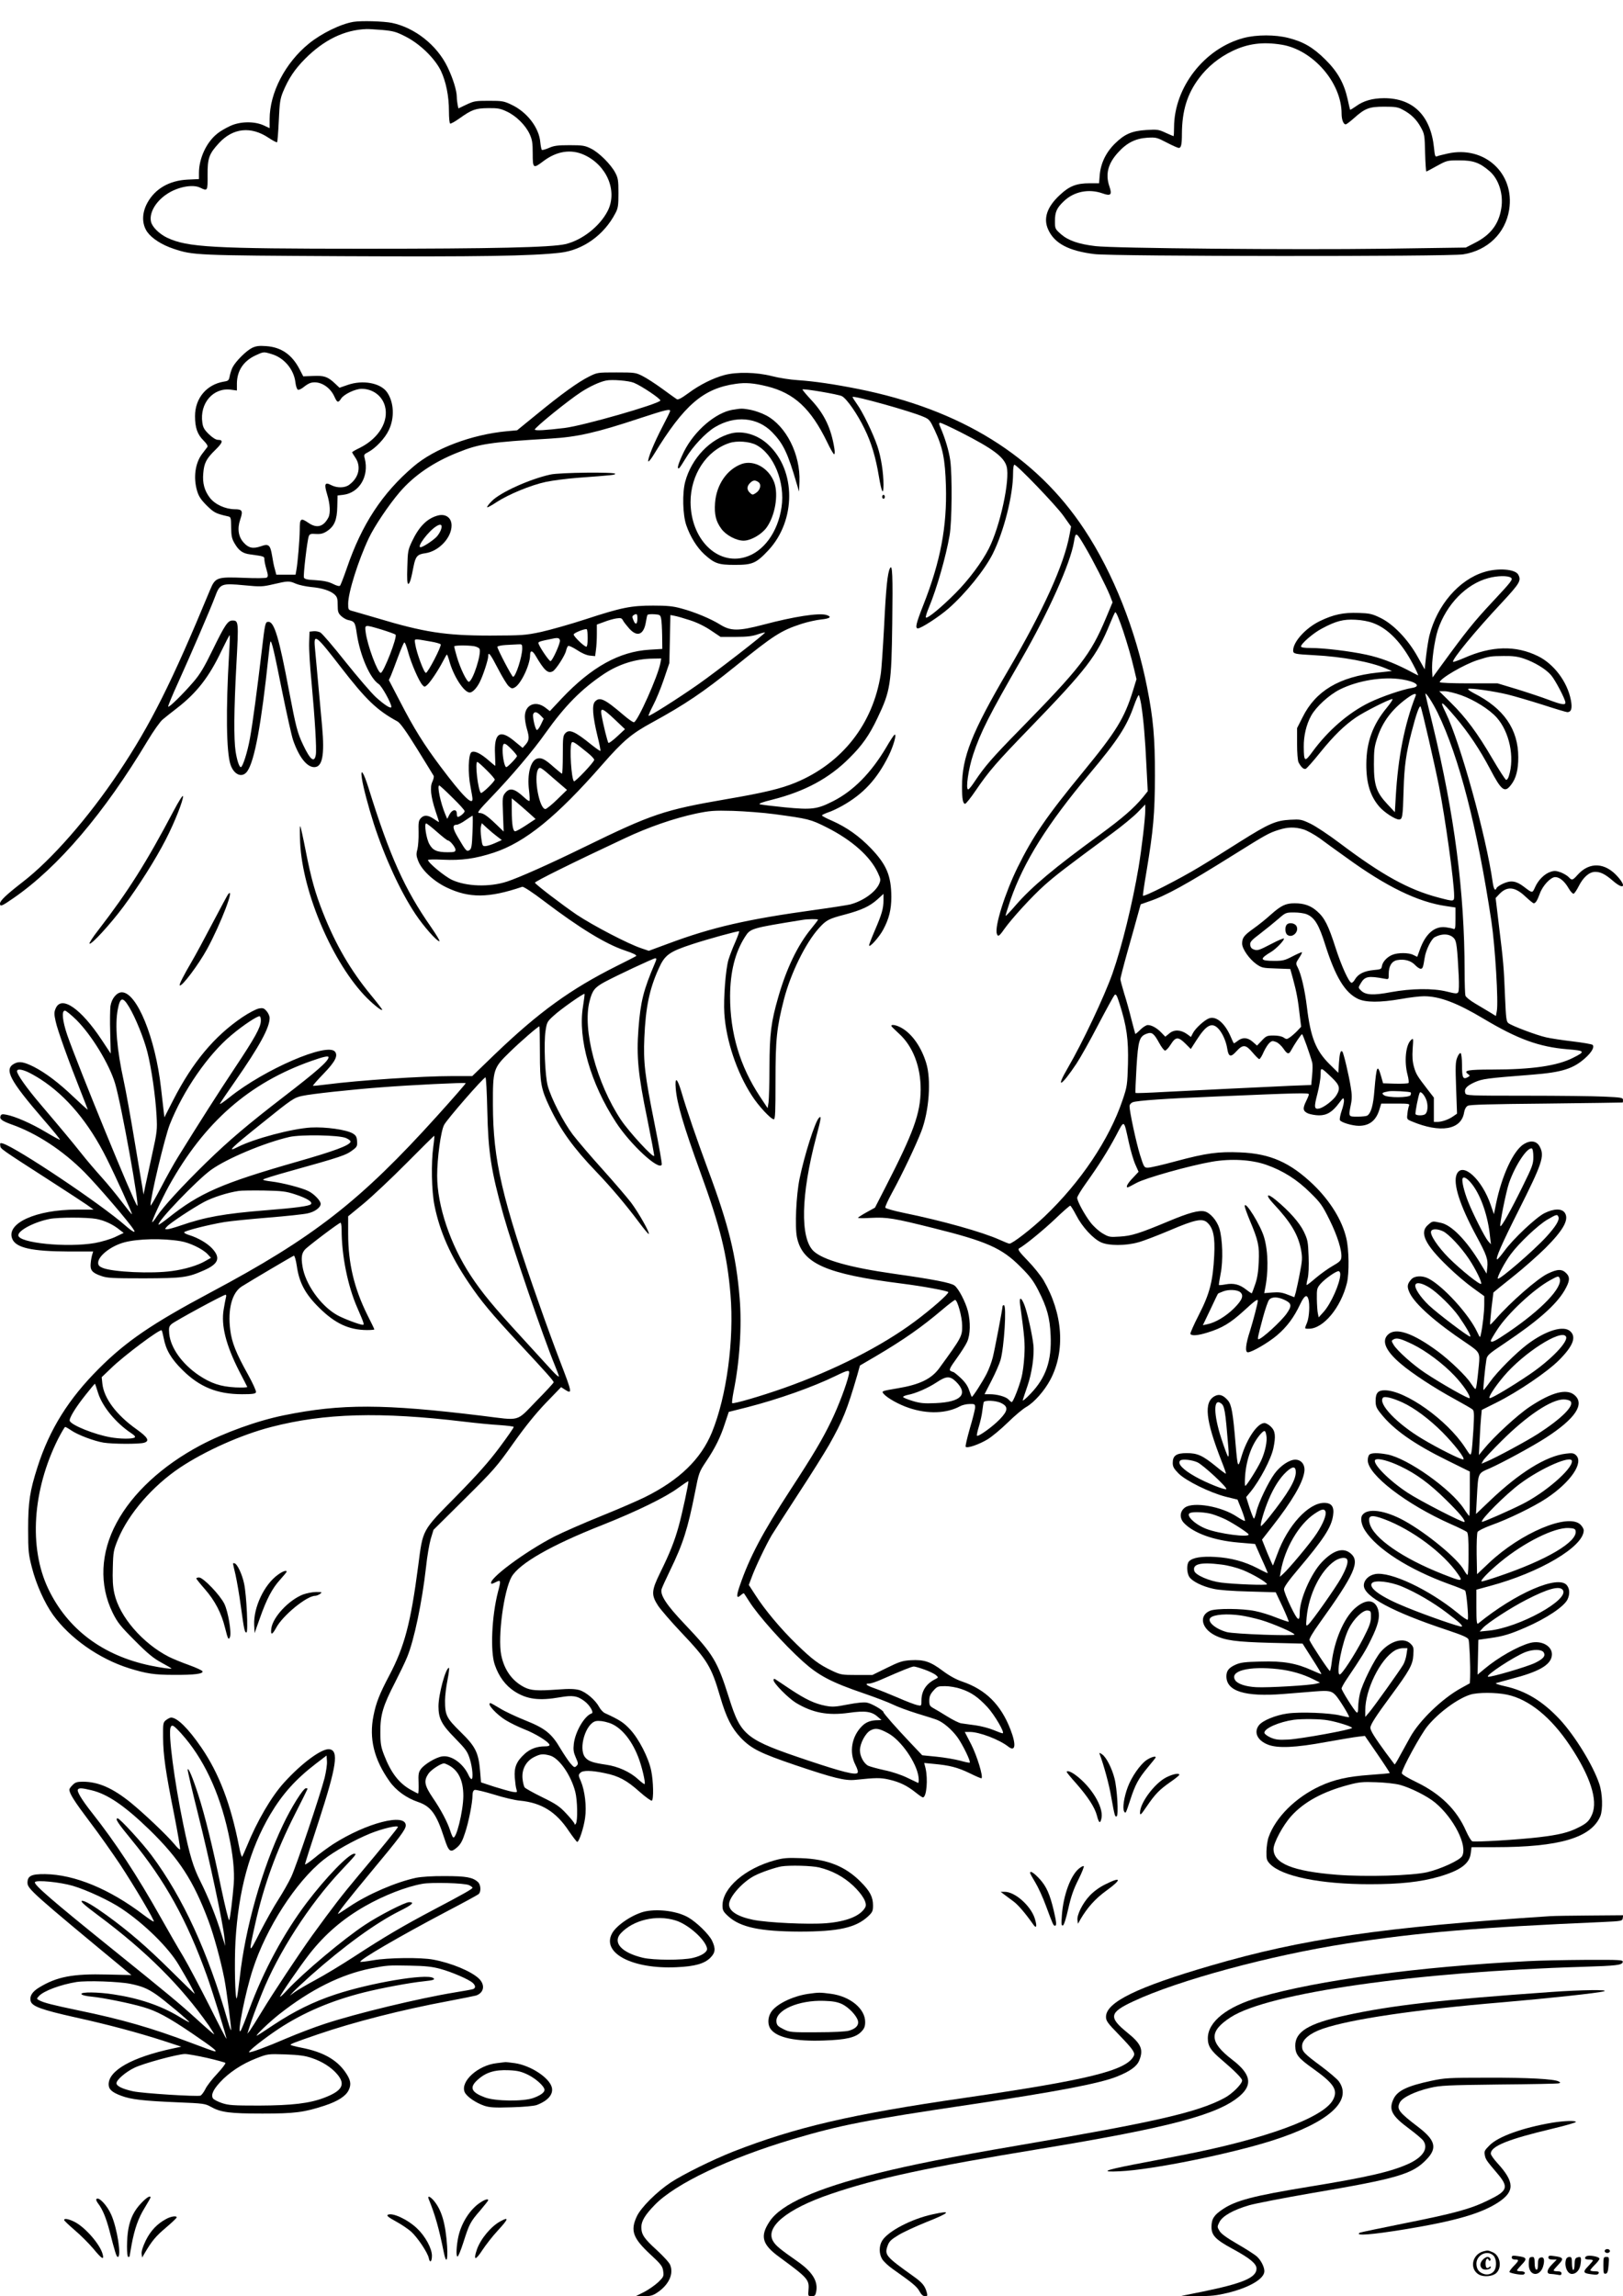 <?xml version="1.0" standalone="no"?>
<!DOCTYPE svg PUBLIC "-//W3C//DTD SVG 20010904//EN"
 "http://www.w3.org/TR/2001/REC-SVG-20010904/DTD/svg10.dtd">
<svg version="1.0" xmlns="http://www.w3.org/2000/svg"
 width="1240pt" height="1754pt" viewBox="0 0 1240 1754"
 preserveAspectRatio="xMidYMid meet">

<g transform="translate(0,1754) scale(0.1,-0.1)"
fill="#000000" stroke="none">
<path d="M2700 17373 c-97 -16 -244 -88 -340 -166 -181 -147 -300 -376 -300
-578 l0 -68 -47 22 c-72 32 -180 30 -256 -6 -32 -15 -76 -40 -96 -57 -83 -65
-141 -189 -141 -301 l0 -47 -87 -4 c-140 -7 -249 -70 -308 -179 -42 -78 -42
-160 0 -221 36 -50 112 -99 203 -129 147 -49 169 -50 1292 -56 1030 -5 1447 1
1664 27 171 21 331 135 417 300 21 39 24 59 24 155 0 97 -3 115 -24 155 -34
65 -126 156 -186 185 -46 23 -64 26 -164 26 -90 0 -120 -4 -157 -21 -26 -11
-50 -18 -54 -15 -4 3 -9 29 -12 58 -9 111 -101 231 -220 287 -58 28 -72 30
-173 30 -101 0 -115 -2 -171 -29 l-62 -29 -6 30 c-3 17 -6 42 -6 57 0 49 -30
145 -72 231 -80 165 -248 298 -423 335 -64 13 -235 18 -295 8z m222 -62 c85
-8 106 -14 180 -52 110 -57 221 -166 267 -261 39 -84 61 -192 61 -308 0 -49 4
-91 9 -94 4 -3 37 15 72 40 94 67 122 77 219 78 72 1 94 -3 142 -26 71 -33
142 -103 174 -171 20 -44 24 -67 24 -149 0 -115 4 -118 80 -60 103 78 212 95
313 49 173 -79 256 -274 181 -426 -60 -119 -196 -226 -325 -256 -110 -25 -550
-35 -1534 -35 -1165 0 -1352 11 -1508 84 -60 29 -113 81 -123 121 -16 66 33
154 120 212 81 55 199 78 256 49 56 -27 57 -26 56 97 -1 128 11 162 87 244
107 116 244 130 378 41 33 -22 63 -38 66 -34 3 3 9 77 13 163 6 137 10 167 32
221 42 101 88 171 168 252 144 145 301 222 470 228 14 1 68 -3 122 -7z"/>
<path d="M9502 17250 c-299 -79 -531 -376 -532 -682 0 -38 -2 -68 -4 -68 -2 0
-30 12 -61 26 -53 25 -65 26 -146 21 -112 -7 -167 -31 -241 -104 -69 -68 -108
-150 -116 -240 l-5 -63 -72 0 c-100 0 -155 -21 -227 -89 -99 -91 -129 -180
-89 -266 48 -105 157 -162 353 -186 144 -18 2708 -20 2817 -2 187 30 322 161
351 340 45 279 -189 493 -470 430 -36 -8 -72 -17 -81 -21 -14 -6 -17 4 -23 65
-25 245 -159 379 -381 379 -88 0 -158 -20 -214 -61 -24 -17 -44 -29 -46 -27
-1 2 -10 38 -19 81 -27 121 -76 209 -170 302 -93 92 -167 136 -282 165 -101
26 -242 26 -342 0z m288 -51 c240 -38 460 -290 460 -527 0 -46 14 -82 31 -82
6 0 34 21 62 46 86 77 117 89 232 89 85 0 106 -3 142 -23 63 -33 106 -75 138
-134 28 -50 30 -60 33 -195 2 -79 7 -143 9 -143 3 0 40 19 82 43 75 41 78 42
171 42 106 0 154 -17 230 -82 71 -61 108 -177 90 -285 -19 -121 -83 -204 -203
-264 l-68 -35 -627 -9 c-688 -9 -2065 3 -2203 20 -128 15 -208 43 -263 91 -45
40 -46 42 -46 100 0 69 13 100 67 151 77 75 191 98 296 61 64 -23 75 -11 53
53 -32 94 -11 175 67 260 66 73 132 106 222 112 67 4 74 2 149 -37 44 -23 85
-41 92 -41 18 0 24 25 24 108 1 176 40 304 131 425 65 87 152 158 254 207 118
57 232 72 375 49z"/>
<path d="M1925 14882 c-43 -21 -124 -101 -148 -148 -8 -16 -18 -46 -22 -67 -6
-33 -11 -37 -44 -42 -133 -22 -221 -127 -221 -264 0 -88 18 -139 64 -185 26
-26 36 -43 30 -51 -5 -7 -23 -31 -41 -54 -52 -69 -67 -181 -37 -281 12 -41 29
-67 73 -111 56 -55 69 -62 161 -83 24 -5 25 -8 26 -84 1 -67 5 -87 27 -124 32
-55 62 -76 119 -83 108 -15 108 -15 108 -39 0 -12 7 -46 16 -76 13 -44 13 -54
2 -62 -7 -5 -84 -6 -173 -2 -208 8 -220 4 -260 -92 -294 -710 -455 -1030 -697
-1392 -234 -350 -515 -671 -738 -842 -122 -95 -170 -140 -170 -162 0 -26 13
-21 105 43 340 235 691 647 1023 1201 45 75 97 148 115 162 17 15 66 53 107
85 153 118 247 239 342 439 33 68 61 122 63 120 2 -2 0 -69 -5 -148 -25 -423
-21 -744 11 -841 27 -79 90 -104 128 -51 56 79 108 362 162 877 6 61 13 112
15 114 9 9 28 -71 88 -372 36 -177 74 -348 85 -380 45 -130 105 -207 162 -207
62 0 80 91 60 310 -10 105 -28 306 -56 613 -8 99 12 83 198 -158 193 -250 277
-331 434 -416 20 -11 66 -74 150 -210 66 -107 123 -199 126 -205 4 -6 -1 -26
-9 -44 -21 -42 -13 -114 24 -227 16 -46 27 -83 26 -83 -2 0 -20 11 -40 25 -45
30 -75 32 -100 4 -16 -18 -18 -34 -16 -107 1 -48 -3 -106 -9 -130 -10 -35 -9
-50 6 -88 27 -71 117 -155 217 -203 173 -83 322 -82 578 5 9 3 77 -41 170
-112 268 -203 467 -325 613 -374 66 -22 94 -36 87 -43 -3 -3 -70 -37 -150 -77
-351 -176 -592 -350 -929 -673 l-173 -167 -152 0 c-232 0 -714 -32 -961 -64
-55 -7 -102 -12 -104 -10 -2 2 34 44 81 92 90 93 112 138 87 169 -60 71 -536
-134 -804 -348 -41 -33 -75 -56 -75 -52 0 5 52 82 116 173 187 269 264 410
264 484 0 14 -10 37 -23 52 -20 23 -28 26 -60 20 -20 -4 -76 -33 -125 -66
-214 -145 -380 -343 -529 -634 l-67 -131 -7 60 c-4 33 -12 107 -19 165 -43
383 -185 730 -299 730 -39 0 -78 -47 -87 -105 -3 -25 -5 -117 -2 -204 l4 -159
-68 103 c-161 243 -310 345 -353 241 -12 -28 -12 -43 0 -97 13 -65 102 -311
194 -542 28 -70 51 -130 51 -133 0 -3 -48 40 -107 96 -114 109 -214 184 -303
230 -76 38 -112 45 -149 26 -83 -43 -40 -125 224 -431 70 -80 125 -148 123
-151 -3 -2 -52 25 -111 60 -109 65 -233 119 -299 131 -30 6 -39 4 -44 -10 -9
-23 11 -38 86 -65 190 -67 390 -198 555 -364 100 -101 350 -392 378 -442 16
-27 -11 -13 -65 34 -190 167 -829 594 -936 627 -21 6 -23 4 -20 -17 3 -25 -2
-21 400 -280 117 -75 235 -153 263 -172 l50 -36 -130 0 c-310 0 -541 -105
-491 -224 28 -68 149 -95 430 -96 l188 0 -7 -22 c-4 -13 -10 -42 -12 -66 -6
-54 10 -75 81 -99 44 -16 87 -18 326 -18 297 1 333 6 458 61 111 49 129 94 65
165 -38 42 -109 83 -176 104 -21 6 -39 15 -40 21 -2 11 183 58 308 79 50 8
200 23 335 34 135 11 269 25 299 32 55 11 101 45 101 73 0 23 -49 75 -93 97
-49 25 -199 64 -284 74 -35 4 -63 10 -63 14 0 5 84 31 188 60 416 116 445 126
500 168 29 22 33 30 30 66 -2 34 -9 44 -33 59 -51 29 -207 51 -320 45 -147 -9
-432 -85 -557 -148 -92 -47 -54 -9 186 183 227 183 243 194 307 207 67 15 373
48 599 65 228 18 641 38 648 32 2 -3 -95 -114 -216 -248 -589 -653 -947 -932
-1732 -1350 -450 -240 -646 -374 -855 -583 -231 -231 -376 -463 -468 -750 -59
-184 -72 -267 -72 -475 0 -170 3 -194 29 -295 32 -126 96 -269 160 -359 129
-180 353 -337 581 -409 135 -42 194 -51 345 -51 155 -1 224 8 217 27 -2 7 -48
28 -103 48 -54 19 -124 48 -154 63 -201 103 -377 307 -416 483 -12 53 -15 107
-12 201 3 119 6 132 40 215 81 195 264 406 473 546 192 128 469 252 699 311
406 105 831 117 1473 40 92 -11 214 -23 271 -26 56 -4 105 -10 107 -14 2 -3
-46 -73 -108 -156 -82 -110 -168 -207 -332 -374 -264 -268 -253 -248 -290
-532 -57 -437 -105 -617 -221 -837 -73 -138 -101 -208 -120 -305 -36 -175 3
-335 122 -503 50 -71 130 -128 218 -158 98 -33 141 -92 200 -275 35 -108 47
-116 99 -71 26 23 41 50 60 110 28 83 57 231 57 288 0 22 6 36 16 40 9 3 75
-13 148 -35 72 -23 162 -44 200 -47 163 -16 275 -85 372 -232 31 -45 60 -83
64 -83 14 0 50 108 60 183 13 86 -2 209 -32 280 -20 45 -20 49 -4 65 19 20 84
19 188 -3 104 -21 167 -55 262 -140 47 -42 91 -73 96 -70 15 9 12 150 -5 230
-20 98 -94 242 -160 313 -50 54 -79 73 -194 126 -13 6 -33 27 -43 46 -29 54
-101 115 -152 130 -35 9 -76 11 -164 4 -157 -11 -205 -8 -255 17 -93 47 -155
132 -178 248 -27 138 20 489 79 595 58 102 301 242 692 396 260 103 484 212
580 283 41 30 77 54 79 52 5 -6 -47 -248 -75 -348 -31 -111 -67 -202 -138
-346 -70 -143 -72 -173 -18 -257 22 -32 101 -124 177 -204 199 -210 230 -261
296 -487 47 -162 88 -243 159 -318 81 -84 148 -117 415 -208 293 -99 381 -121
459 -113 161 17 193 17 259 2 81 -19 135 -45 201 -97 27 -22 52 -39 57 -39 28
0 40 138 20 224 l-10 39 72 -7 c122 -11 184 -27 275 -71 48 -24 89 -41 91 -39
14 13 -34 170 -78 257 l-50 97 39 0 c73 0 224 -58 292 -111 56 -45 64 11 18
130 -73 189 -189 305 -369 366 -47 16 -98 44 -150 83 -92 69 -142 86 -243 80
-63 -4 -88 -12 -183 -59 l-110 -54 -120 0 c-114 0 -123 2 -187 32 -99 47 -151
85 -272 203 -119 115 -244 264 -317 379 l-48 74 21 56 c28 78 111 251 154 324
21 34 113 177 204 317 92 140 197 308 234 372 106 188 138 268 216 535 l20 72
123 72 c213 126 349 221 508 356 47 40 91 73 96 73 18 0 54 -130 54 -195 1
-83 -3 -90 -176 -328 -60 -81 -149 -124 -317 -152 -123 -21 -124 -21 -107 -42
27 -32 118 -83 194 -108 142 -48 287 -43 390 13 16 9 49 17 73 17 39 1 42 -1
42 -26 0 -14 -18 -86 -40 -160 -21 -74 -36 -137 -32 -141 13 -13 102 18 167
57 33 20 103 78 155 129 52 51 116 105 142 119 60 35 138 123 183 208 116 220
96 504 -52 759 -21 35 -75 103 -120 149 -65 67 -79 87 -68 94 47 26 184 138
277 226 58 56 110 101 115 101 4 0 25 -34 46 -74 45 -88 128 -178 189 -206 59
-27 188 -27 284 0 39 10 147 52 240 91 194 83 251 95 289 59 45 -42 59 -109
52 -249 -10 -198 -34 -292 -117 -454 -39 -76 -68 -142 -65 -147 10 -16 58 -12
131 11 111 34 175 73 274 163 87 80 110 97 110 79 -1 -20 -34 -148 -60 -231
-33 -100 -39 -162 -16 -162 30 0 156 73 223 130 76 65 129 136 177 238 31 65
50 77 62 40 13 -39 7 -141 -10 -182 -20 -49 -21 -46 14 -46 111 0 245 162 291
350 18 73 16 257 -5 342 -32 137 -123 284 -252 409 -177 169 -329 237 -559
246 -167 7 -258 -5 -489 -67 -102 -28 -199 -50 -216 -50 -28 0 -30 3 -60 98
-29 93 -80 330 -80 372 0 12 10 24 24 30 34 13 249 28 636 44 628 27 710 29
710 17 0 -7 -9 -29 -20 -51 -29 -58 -26 -78 15 -96 19 -7 56 -14 83 -14 60 0
102 26 152 93 32 43 35 45 38 24 2 -14 -6 -50 -17 -81 -11 -32 -17 -64 -14
-72 6 -17 94 -44 145 -44 81 0 133 41 158 128 l13 42 110 0 c100 0 109 -1 102
-17 -4 -10 -10 -37 -12 -60 -5 -42 -5 -43 33 -59 219 -92 379 -65 400 68 4 24
14 43 28 51 15 9 173 13 601 17 319 4 581 7 583 8 1 1 2 10 2 20 0 17 -13 19
-142 25 -79 4 -349 7 -600 7 -445 0 -457 1 -463 20 -10 32 10 55 72 83 60 26
86 30 443 58 225 18 311 45 403 128 50 45 71 85 54 100 -7 5 -76 17 -152 26
-77 9 -169 23 -203 31 -71 16 -258 86 -287 108 -16 12 -19 34 -26 197 -9 231
-13 274 -46 542 l-26 217 28 30 c60 63 120 57 201 -20 29 -27 57 -50 62 -50
14 0 27 20 47 75 22 61 83 125 117 125 34 0 71 -31 103 -86 14 -25 32 -43 38
-41 6 2 24 28 39 58 35 69 81 109 126 109 41 0 77 -18 137 -70 79 -68 104 -45
35 33 -96 109 -215 115 -305 16 -40 -45 -45 -46 -70 -19 -9 10 -37 27 -60 36
-36 13 -50 14 -79 4 -46 -15 -94 -63 -118 -118 -21 -46 -19 -46 -86 5 -58 44
-98 50 -156 24 -25 -11 -49 -27 -52 -35 -10 -26 -22 -8 -29 42 -50 355 -248
1069 -359 1297 -51 103 -37 97 75 -35 98 -115 186 -247 264 -395 87 -166 112
-184 160 -120 38 48 55 115 55 210 0 214 -110 374 -340 490 -30 16 -49 30 -42
33 22 7 196 -18 300 -43 53 -13 175 -49 270 -79 95 -31 179 -56 186 -56 31 0
40 28 28 91 -26 139 -129 277 -252 337 -169 83 -353 79 -563 -14 -44 -19 -82
-32 -85 -30 -13 14 172 239 373 453 137 148 149 168 125 213 -23 43 -155 53
-261 20 -193 -59 -359 -253 -418 -485 -7 -27 -18 -97 -25 -154 l-11 -104 -55
98 c-73 131 -185 248 -285 296 -62 30 -81 34 -166 37 -114 4 -191 -12 -296
-63 -108 -53 -203 -158 -203 -224 0 -26 12 -28 160 -36 216 -11 437 -52 553
-103 l42 -18 -111 -12 c-291 -32 -472 -139 -572 -341 l-42 -83 0 -120 c0 -69
5 -129 11 -141 19 -37 40 -56 55 -50 8 3 57 58 109 123 106 131 186 209 277
271 62 42 253 139 276 139 7 0 -13 -30 -43 -67 -107 -129 -155 -262 -156 -428
-1 -147 30 -248 101 -329 38 -43 120 -96 148 -96 27 0 30 17 36 230 5 177 19
276 60 435 35 137 61 211 70 197 9 -14 106 -436 140 -607 48 -243 116 -733
116 -837 0 -46 1 -46 -121 -14 -228 60 -430 172 -754 416 -82 62 -183 129
-223 148 -69 33 -77 34 -155 30 -110 -6 -164 -30 -382 -167 -99 -63 -238 -150
-310 -193 -155 -94 -428 -233 -433 -220 -1 5 11 90 28 188 52 313 63 436 64
729 0 290 -12 432 -60 675 -86 436 -259 873 -479 1205 -370 561 -944 917
-1730 1074 -187 37 -331 58 -460 67 -55 3 -144 17 -198 31 -118 30 -268 33
-362 8 -86 -23 -189 -74 -275 -138 -55 -40 -79 -53 -90 -46 -8 5 -58 41 -110
79 -52 38 -120 82 -150 97 -53 27 -61 28 -200 28 -144 0 -146 0 -210 -32 -84
-42 -210 -133 -398 -287 l-151 -123 -77 -7 c-270 -25 -554 -132 -715 -270
-239 -204 -395 -442 -509 -776 -24 -69 -47 -129 -52 -134 -5 -6 -26 -1 -55 14
-35 17 -71 24 -131 28 -64 3 -85 8 -90 20 -6 17 25 282 37 315 7 18 15 21 55
18 37 -2 56 3 85 22 56 37 76 85 78 187 l2 85 43 5 c124 15 199 142 165 277
-8 29 -6 33 24 48 58 30 131 107 160 170 45 94 39 213 -14 289 -50 71 -186 96
-302 55 l-61 -21 -34 32 c-56 53 -84 62 -168 58 l-75 -3 -28 54 c-58 112 -140
169 -256 177 -53 4 -77 1 -108 -14z m151 -47 c95 -28 169 -117 181 -215 3 -29
12 -54 19 -57 8 -3 28 7 45 21 17 14 41 29 55 32 66 17 145 -30 179 -106 21
-47 29 -49 51 -15 22 34 109 75 158 75 85 -1 155 -53 177 -132 31 -116 -46
-245 -190 -318 -34 -16 -61 -32 -61 -35 0 -2 11 -21 25 -41 46 -68 27 -153
-47 -207 -33 -25 -92 -26 -137 -3 -49 26 -56 10 -32 -69 23 -74 27 -145 10
-178 -37 -71 -88 -85 -151 -42 -61 42 -68 36 -68 -52 -1 -79 -15 -250 -26
-310 l-6 -33 -74 0 -73 0 -11 42 c-7 22 -16 69 -21 102 -14 84 -26 95 -86 73
-61 -21 -95 -13 -132 29 -40 44 -49 106 -26 174 23 68 17 80 -42 80 -73 1
-151 37 -190 88 -41 54 -57 111 -50 187 6 77 23 111 93 179 57 56 62 76 19 76
-15 0 -41 16 -69 43 -34 33 -45 51 -50 88 -22 149 84 271 220 252 l44 -6 0 54
c1 97 50 171 142 214 63 29 61 29 124 10z m2767 -219 c59 -24 209 -125 202
-136 -18 -28 -586 -191 -730 -209 -148 -18 -223 -22 -229 -13 -7 11 257 225
355 288 65 42 140 77 189 87 45 10 175 -1 213 -17z m1017 -27 c209 -52 335
-170 460 -427 24 -51 48 -92 53 -92 5 0 6 19 2 43 -25 156 -76 264 -178 373
-38 41 -68 77 -66 79 8 8 274 -37 301 -51 37 -19 119 -137 173 -249 52 -105
86 -219 110 -365 21 -124 35 -148 35 -63 0 92 -18 209 -46 293 -33 98 -112
262 -157 324 -20 28 -35 52 -33 54 12 11 444 -109 540 -151 46 -19 51 -26 87
-102 62 -132 80 -223 86 -427 9 -309 -41 -576 -172 -908 -56 -142 -65 -180
-42 -180 25 0 163 90 234 152 130 114 277 296 338 418 85 171 155 446 155 614
0 37 4 66 10 66 20 0 317 -309 374 -389 l59 -83 -12 -65 c-42 -227 -198 -572
-471 -1038 -276 -471 -350 -658 -350 -884 0 -95 7 -131 24 -131 6 0 43 46 81
102 100 147 159 215 408 472 441 456 517 555 617 801 18 44 36 84 40 88 13 15
103 -254 145 -435 l18 -76 -27 -88 c-65 -210 -128 -312 -380 -619 -282 -343
-384 -493 -501 -730 -96 -195 -177 -452 -159 -507 8 -26 18 -21 56 34 61 85
212 250 307 335 88 78 155 130 516 396 78 57 166 130 198 163 l57 59 0 -45 c0
-62 -27 -290 -51 -435 -47 -279 -127 -604 -199 -810 -63 -178 -229 -529 -342
-723 -97 -166 -50 -142 67 34 29 44 104 177 165 295 62 118 118 220 125 228
11 11 18 0 39 -67 55 -174 68 -272 64 -457 -5 -164 -6 -174 -42 -280 -101
-299 -320 -625 -595 -887 -102 -97 -246 -208 -269 -208 -5 0 -38 13 -73 29
-133 60 -440 146 -738 207 -73 15 -135 33 -137 39 -3 6 21 58 52 115 76 138
183 364 223 468 60 156 77 395 37 523 -35 114 -99 209 -173 258 -42 28 -93 41
-93 24 0 -3 27 -30 60 -60 105 -96 165 -251 164 -428 -2 -181 -53 -323 -267
-740 l-82 -160 -60 -33 c-33 -18 -64 -38 -69 -43 -6 -5 33 -6 100 -2 121 6
172 -2 475 -78 407 -101 524 -153 664 -294 73 -72 100 -108 137 -180 68 -133
89 -210 95 -345 9 -194 -36 -324 -153 -446 -37 -39 -63 -60 -60 -49 3 11 19
58 35 105 35 99 55 240 46 319 -10 85 -45 240 -67 299 -25 66 -43 69 -34 5 34
-247 38 -295 32 -393 -3 -58 -13 -132 -22 -164 -20 -76 -64 -186 -74 -186 -4
0 -15 9 -24 19 -20 22 -87 41 -145 41 l-39 0 53 103 c29 56 60 127 69 157 28
98 48 420 26 420 -5 0 -10 -3 -10 -7 -1 -23 -61 -338 -75 -392 -9 -36 -30 -92
-47 -125 -30 -59 -105 -176 -113 -176 -2 0 -11 22 -20 49 -11 34 -31 63 -65
95 -27 25 -53 46 -57 46 -4 0 -14 4 -22 9 -11 7 -1 27 47 93 33 46 70 103 81
128 25 55 27 151 6 235 -19 71 -70 170 -102 195 -27 21 -159 47 -463 90 -339
48 -542 106 -614 173 -104 99 -97 430 20 872 39 147 41 167 20 145 -30 -33
-109 -280 -147 -463 -26 -127 -37 -367 -20 -449 42 -201 224 -280 801 -353
159 -20 349 -55 355 -65 7 -11 -131 -132 -255 -224 -255 -190 -614 -372 -1001
-509 -182 -64 -386 -123 -395 -115 -3 4 2 42 10 85 47 227 65 504 47 718 -27
325 -83 555 -242 981 -86 233 -162 453 -204 597 -32 106 -50 115 -42 20 10
-116 59 -281 186 -632 155 -426 206 -634 232 -938 29 -349 -29 -779 -142
-1055 -84 -204 -248 -363 -509 -493 -52 -26 -204 -92 -338 -146 -133 -54 -293
-124 -354 -155 -228 -117 -515 -331 -484 -361 2 -3 18 3 35 12 38 19 39 13 16
-74 -48 -185 -60 -455 -25 -557 31 -91 82 -159 151 -204 95 -61 188 -73 348
-45 96 17 133 11 187 -30 40 -30 73 -87 55 -93 -55 -18 -126 -139 -137 -233
-5 -45 -2 -65 15 -104 20 -45 20 -50 6 -64 -15 -15 -19 -13 -47 19 -16 19 -50
70 -76 113 -67 115 -117 155 -270 216 -70 28 -157 69 -192 91 -36 22 -68 40
-72 40 -35 0 46 -89 121 -133 31 -19 93 -49 138 -67 83 -32 183 -94 191 -117
2 -9 -9 -13 -35 -13 -61 0 -112 -19 -154 -57 -63 -57 -82 -103 -76 -182 3 -36
8 -77 13 -90 7 -23 6 -24 -32 -18 -21 4 -84 22 -139 39 l-100 33 -7 86 c-12
142 -35 188 -149 299 -108 106 -119 128 -119 240 0 36 9 107 19 157 10 51 15
93 11 93 -25 0 -80 -203 -80 -294 0 -93 24 -140 126 -243 84 -86 96 -103 114
-161 20 -65 27 -152 12 -152 -5 0 -16 15 -24 34 -42 88 -132 151 -201 139 -47
-7 -134 -59 -161 -96 -18 -24 -21 -40 -18 -108 1 -43 0 -79 -4 -79 -4 0 -30
14 -59 30 -89 51 -149 130 -201 265 -23 60 -28 85 -28 175 -1 130 20 200 113
380 35 69 77 155 92 193 53 128 114 420 144 687 8 80 25 176 36 215 l21 69
238 236 c223 221 245 246 371 424 93 131 170 226 250 310 l116 120 26 -17 c62
-40 60 -30 -35 217 -38 99 -109 292 -157 430 -286 811 -354 1104 -355 1526 -1
268 3 282 126 401 79 78 219 199 229 199 2 0 4 -91 4 -202 0 -231 8 -276 76
-418 83 -174 181 -310 354 -490 115 -120 228 -254 328 -388 38 -51 71 -91 74
-88 9 9 -77 161 -135 239 -33 43 -131 157 -218 254 -87 96 -189 216 -227 265
-74 98 -166 278 -192 373 -21 77 -31 327 -17 420 10 67 13 72 64 118 52 48
227 171 234 165 2 -2 -4 -46 -12 -98 -40 -244 58 -586 252 -883 111 -171 331
-373 350 -323 3 7 -22 148 -55 312 -75 374 -86 467 -78 659 10 229 38 368 109
525 47 106 81 130 258 188 122 40 352 103 357 98 3 -2 -11 -40 -30 -84 -20
-44 -42 -103 -51 -132 -22 -73 -39 -297 -32 -410 13 -207 95 -452 211 -630 49
-77 145 -180 167 -180 11 0 13 57 13 293 0 320 9 406 65 625 52 199 164 427
265 540 58 64 74 73 200 106 127 34 188 62 248 115 l47 43 0 -49 c0 -63 -13
-107 -66 -230 -24 -56 -44 -108 -44 -114 0 -24 78 63 108 120 45 84 62 154 62
250 -1 161 -36 245 -154 369 -91 95 -186 162 -298 212 -43 18 -78 37 -78 41 0
4 21 14 46 23 26 8 74 31 108 50 161 90 266 203 356 384 37 75 64 172 44 159
-6 -3 -34 -46 -63 -96 -116 -196 -252 -333 -406 -411 -122 -62 -162 -67 -369
-47 -97 10 -183 20 -192 24 -10 4 27 18 94 34 251 63 438 164 592 319 97 96
152 174 214 305 99 207 107 258 113 723 5 371 1 455 -17 422 -19 -34 -31 -151
-45 -440 -9 -168 -20 -334 -26 -370 -59 -380 -294 -680 -650 -828 -111 -46
-243 -78 -531 -127 -474 -82 -565 -112 -1083 -365 -270 -132 -495 -232 -591
-264 -134 -44 -311 -38 -421 13 -57 27 -183 131 -183 152 0 4 51 5 113 2 143
-7 250 8 390 54 240 79 480 274 829 673 160 183 224 236 378 320 254 139 392
232 635 428 298 241 351 275 510 327 44 14 110 29 148 33 70 7 86 21 39 35
-57 16 -244 -12 -481 -75 -191 -50 -248 -49 -329 1 -70 44 -197 97 -296 123
-64 18 -109 22 -216 22 -169 0 -240 -14 -515 -104 -116 -38 -269 -81 -340 -97
-123 -26 -144 -27 -390 -28 -342 0 -505 25 -870 135 -71 21 -149 43 -172 50
-43 11 -43 11 -43 58 0 86 77 330 157 500 44 93 153 255 237 353 109 127 258
229 442 302 168 68 247 79 712 107 202 12 349 45 680 155 198 65 232 73 232
56 0 -5 -27 -60 -60 -123 -63 -121 -113 -243 -107 -262 2 -6 22 18 43 53 230
377 377 504 625 539 76 11 137 6 239 -19z m1482 -352 c245 -125 329 -188 349
-261 27 -101 -50 -457 -136 -626 -52 -103 -154 -240 -255 -341 -106 -107 -215
-197 -226 -186 -4 3 7 39 24 79 59 142 129 386 157 548 18 101 21 459 5 574
-10 71 -38 165 -74 249 -14 31 -14 37 -2 37 8 0 79 -33 158 -73z m948 -874
c59 -99 162 -302 191 -374 l19 -50 -51 -122 c-117 -278 -193 -376 -664 -857
-206 -210 -262 -275 -340 -392 -21 -32 -42 -58 -48 -58 -21 0 2 158 38 266 57
172 123 302 368 727 206 357 375 733 402 897 13 81 17 79 85 -37z m3254 -236
c17 -12 5 -28 -140 -183 -144 -154 -201 -225 -394 -490 l-65 -89 -3 45 c-6 73
18 240 44 320 65 193 216 349 385 394 69 19 150 20 173 3z m-9283 -46 c24 -10
76 -21 115 -25 83 -7 149 -28 181 -58 19 -18 23 -32 23 -80 0 -51 4 -62 27
-84 14 -13 38 -27 52 -30 50 -10 55 -18 67 -105 25 -166 100 -340 167 -384 24
-15 97 -147 97 -174 0 -20 -53 14 -121 76 -34 32 -138 153 -230 268 -92 116
-178 217 -192 224 -13 7 -37 11 -53 9 l-29 -3 -3 -84 c-2 -46 6 -181 18 -300
26 -282 40 -512 33 -556 -11 -65 -42 -41 -97 75 -44 92 -55 137 -107 409 -77
409 -113 531 -158 531 -24 0 -26 -7 -51 -220 -35 -296 -69 -553 -90 -668 -19
-108 -56 -222 -70 -222 -12 0 -29 50 -40 120 -14 94 -13 313 6 662 18 330 17
338 -30 338 -35 0 -57 -32 -149 -220 -67 -138 -99 -191 -150 -250 -82 -95
-185 -196 -192 -188 -3 3 31 86 76 184 92 203 250 569 281 653 38 103 48 107
226 90 124 -12 138 -11 220 8 112 26 121 27 173 4z m2609 -265 c0 -46 -15 -53
-30 -15 -11 26 -11 32 1 40 24 15 29 10 29 -25z m181 -1 c4 -16 7 -75 8 -131
l1 -101 -98 -6 c-230 -14 -443 -132 -670 -372 l-91 -97 -35 27 c-75 57 -156
21 -156 -69 0 -24 7 -65 15 -92 20 -67 19 -88 -8 -120 l-24 -27 -62 51 c-112
94 -157 63 -149 -100 2 -48 3 -88 2 -88 -2 0 -24 18 -50 41 -63 55 -110 77
-132 63 -24 -15 -28 -163 -7 -265 8 -42 15 -83 15 -92 0 -54 -79 27 -245 248
-126 168 -203 291 -309 497 l-85 163 16 35 c8 19 32 82 53 139 21 57 43 108
48 113 5 5 17 -25 30 -72 23 -86 82 -222 109 -252 16 -17 17 -17 36 -1 27 24
88 117 121 181 14 28 28 52 31 52 2 0 9 -19 16 -42 31 -120 114 -248 158 -248
21 0 53 33 76 79 26 51 65 171 65 198 0 39 16 19 76 -97 31 -60 67 -119 80
-131 21 -19 27 -21 47 -10 47 25 117 173 117 246 0 39 17 38 41 -2 68 -116 95
-140 132 -121 24 12 94 121 102 158 4 17 11 33 16 36 6 3 36 -11 67 -31 34
-23 72 -40 98 -43 l41 -4 6 47 c4 26 7 81 7 121 l0 73 55 20 c30 12 73 24 94
27 34 5 41 3 51 -16 6 -12 28 -39 47 -61 62 -69 112 -48 128 51 4 25 9 49 12
53 3 4 26 7 51 5 43 -3 47 -5 53 -33z m218 -12 c54 -17 112 -45 160 -77 l76
-51 115 0 c86 0 128 5 168 19 29 10 55 16 57 15 6 -7 -374 -301 -514 -399
-162 -113 -370 -244 -376 -238 -2 2 13 38 35 80 22 41 59 131 82 199 l42 124
4 184 4 183 31 -6 c18 -3 70 -18 116 -33z m5224 -23 c113 -42 216 -150 301
-311 27 -50 45 -90 40 -88 -5 2 -42 21 -81 42 -110 56 -208 93 -314 116 -125
27 -324 51 -421 51 -53 0 -78 4 -78 12 0 21 94 103 160 137 106 57 164 72 255
67 49 -2 102 -12 138 -26z m-7578 -49 c54 -17 102 -34 107 -39 16 -16 -92
-292 -113 -292 -24 0 -102 210 -115 309 -8 62 -11 61 121 22z m1575 -67 c0
-37 -4 -64 -10 -64 -17 0 -101 82 -97 94 4 13 88 46 100 39 4 -2 7 -33 7 -69z
m-212 -16 c4 -21 -58 -158 -72 -158 -11 0 -78 98 -91 132 -6 16 0 18 120 42
29 5 40 1 43 -16z m-985 -9 c37 -6 70 -16 74 -21 8 -14 -98 -218 -113 -218
-15 0 -72 156 -81 217 -7 49 -21 46 120 22z m697 -52 c0 -63 -50 -217 -70
-217 -9 0 -120 212 -120 229 0 5 28 12 63 14 34 2 77 4 95 5 30 2 32 0 32 -31z
m-368 17 c20 -4 39 -13 42 -21 15 -39 -50 -241 -81 -251 -15 -4 -68 105 -93
193 -11 38 -20 73 -20 77 0 9 100 10 152 2z m8021 -95 c80 -27 167 -79 207
-126 32 -36 110 -185 110 -210 0 -21 -32 -15 -130 22 -50 19 -158 55 -239 80
l-149 45 -221 0 c-127 0 -221 4 -221 9 0 27 188 137 290 169 92 29 95 30 198
31 70 1 108 -4 155 -20z m-6598 -36 c-18 -98 -172 -442 -201 -450 -7 -2 -43
23 -80 55 -145 124 -183 142 -219 102 -23 -26 -17 -111 20 -263 15 -60 25
-111 22 -113 -2 -2 -33 19 -68 47 -126 102 -168 120 -198 90 -19 -19 -21 -33
-21 -166 0 -80 -3 -145 -6 -145 -3 0 -30 22 -60 48 -69 62 -96 76 -128 68 -52
-13 -80 -119 -64 -244 5 -41 6 -77 3 -80 -3 -3 -20 8 -38 25 -75 70 -112 79
-147 36 -21 -26 -22 -35 -17 -161 l5 -134 -57 55 c-70 67 -99 87 -129 87 -20
0 -5 20 94 123 149 155 322 359 410 485 151 212 275 338 450 455 113 74 241
115 373 116 l63 1 -7 -37z m5668 -123 c107 -17 149 -53 75 -65 -74 -12 -229
-65 -323 -110 -161 -78 -318 -214 -438 -378 -59 -81 -65 -77 -66 38 -1 83 19
170 56 237 37 68 136 159 219 201 138 69 332 101 477 77z m452 -121 c100 -36
214 -108 269 -169 98 -109 140 -304 94 -448 -5 -18 -15 -31 -21 -29 -7 2 -54
75 -105 162 -114 195 -202 314 -318 428 l-88 87 42 0 c22 0 80 -14 127 -31z
m-350 -6 c-84 -216 -134 -468 -151 -768 l-7 -119 -57 61 c-84 90 -103 144
-103 303 0 109 3 136 26 205 40 121 112 217 224 299 53 39 79 46 68 19z m169
-128 c164 -337 303 -877 411 -1595 28 -187 54 -616 41 -683 l-7 -38 -42 26
c-23 14 -74 44 -114 68 -41 24 -74 51 -77 62 -3 11 -6 94 -6 185 -1 609 -77
1195 -244 1884 -31 126 -56 231 -56 235 1 18 56 -66 94 -144z m-2265 63 c18
-115 30 -257 40 -468 l10 -194 -36 -45 c-71 -86 -158 -161 -330 -287 -345
-251 -520 -397 -643 -539 -40 -47 -75 -83 -77 -81 -2 1 15 56 37 121 102 293
281 579 605 965 217 259 283 360 340 523 15 42 31 77 35 77 4 0 12 -33 19 -72z
m-4023 -113 l79 -75 -59 -55 c-32 -30 -62 -52 -67 -50 -7 5 -40 137 -54 218
-9 55 10 48 101 -38z m-566 30 l24 -25 -22 -46 c-12 -25 -26 -43 -31 -40 -13
8 -34 103 -27 121 8 22 29 18 56 -10z m363 -288 c26 -21 47 -44 47 -51 0 -17
-147 -172 -155 -164 -20 19 -34 252 -19 292 7 18 24 7 127 -77z m-585 30 c23
-23 42 -47 42 -52 0 -11 -71 -85 -82 -85 -12 0 -28 72 -28 128 0 65 12 66 68
9z m-191 -159 c35 -34 63 -67 63 -73 0 -15 -98 -110 -106 -102 -22 22 -47 237
-27 237 4 0 36 -28 70 -62z m523 -73 l92 -79 -75 -73 c-41 -40 -82 -73 -90
-73 -46 0 -90 238 -57 301 14 25 18 22 130 -76z m-784 -137 c52 -50 94 -97 94
-104 0 -13 -37 -44 -52 -44 -5 0 -8 11 -8 25 0 38 -35 33 -56 -7 l-17 -33 -15
35 c-37 89 -64 220 -46 220 4 0 49 -41 100 -92z m583 -116 l53 -48 -71 -47
c-39 -26 -77 -47 -85 -47 -17 0 -26 52 -26 163 l0 89 38 -31 c20 -17 61 -52
91 -79z m1877 -11 c260 -35 277 -39 402 -102 192 -97 332 -222 389 -346 22
-48 23 -54 10 -85 -28 -63 -123 -131 -222 -157 -22 -5 -141 -24 -265 -41 -523
-72 -789 -133 -1124 -258 l-149 -55 -56 19 c-103 34 -370 174 -495 257 -114
78 -307 225 -319 244 -5 8 294 156 685 339 182 86 377 153 544 189 107 22 136
25 284 21 91 -3 233 -14 316 -25z m-2306 -137 c-4 -109 -8 -128 -23 -138 -22
-13 -27 -7 -88 97 -42 70 -44 97 -10 97 10 0 41 15 67 34 27 19 51 34 54 35 3
1 3 -56 0 -125z m-271 1 c41 -36 78 -65 83 -65 16 0 58 -52 58 -71 0 -16 -8
-19 -59 -19 -82 0 -114 14 -140 61 -24 41 -42 159 -25 159 5 0 43 -29 83 -65z
m461 -36 l34 -26 -49 -22 c-28 -13 -61 -23 -75 -24 -23 -2 -25 2 -33 61 -5 35
-6 75 -3 88 l7 26 42 -39 c23 -21 58 -50 77 -64z m6157 56 c28 -8 84 -39 125
-68 40 -30 133 -97 206 -149 304 -221 545 -338 758 -369 l74 -11 0 -85 c0 -77
-2 -84 -17 -78 -10 4 -36 9 -59 12 -83 10 -152 -49 -195 -168 l-21 -58 -29 14
c-35 19 -120 19 -162 1 -41 -17 -74 -54 -79 -86 -3 -23 -8 -25 -63 -30 -72 -7
-117 -29 -142 -70 -9 -17 -22 -29 -28 -27 -21 7 -76 128 -121 267 -55 172 -84
229 -141 279 -48 43 -99 61 -172 61 -69 0 -103 -17 -181 -86 -36 -33 -96 -81
-133 -107 -73 -52 -87 -71 -87 -115 0 -39 53 -116 108 -156 42 -29 49 -31 152
-34 l108 -4 21 -76 c27 -99 39 -165 51 -276 l11 -89 -28 -30 c-15 -16 -40 -38
-55 -49 -26 -18 -30 -18 -50 -4 -14 10 -44 16 -77 16 -50 0 -57 -3 -91 -39
l-36 -38 -32 28 c-39 35 -79 37 -116 8 -15 -12 -28 -20 -30 -18 -2 2 -13 26
-24 52 -45 103 -111 158 -165 138 -35 -13 -105 -77 -123 -113 l-15 -29 -30 22
c-48 34 -99 36 -135 5 l-31 -25 -29 30 c-34 36 -75 59 -105 59 -11 0 -37 -16
-56 -35 -20 -20 -37 -34 -39 -33 -1 2 -14 50 -29 108 -14 58 -39 148 -56 201
-16 53 -29 102 -29 110 0 8 24 102 54 209 31 107 65 233 78 279 l23 83 65 23
c126 42 285 130 640 352 256 160 274 170 350 194 69 22 122 23 187 4z m27
-649 c60 -25 93 -79 142 -236 77 -242 149 -362 249 -410 59 -28 167 -29 329
-1 65 12 144 21 175 21 121 0 254 -51 458 -173 258 -154 421 -214 638 -232
136 -11 140 -17 44 -65 -121 -62 -316 -90 -619 -90 -182 0 -221 -7 -186 -33
19 -14 19 -15 -3 -27 -34 -17 -41 -1 -41 97 0 45 -5 85 -10 88 -6 4 -18 -11
-26 -32 -14 -33 -15 -66 -9 -234 l7 -196 -29 -20 c-35 -25 -87 -43 -122 -43
l-26 0 0 93 0 93 -45 58 c-81 105 -91 120 -107 176 -11 40 -14 76 -10 138 6
83 6 84 -13 67 -40 -37 -53 -163 -26 -265 8 -30 11 -59 7 -63 -4 -4 -50 -6
-101 -5 l-93 3 -14 50 c-29 101 -36 87 -52 -102 -9 -117 -26 -176 -55 -195 -6
-4 -39 -8 -73 -8 -72 0 -71 -2 -52 93 9 43 9 75 -1 133 -14 90 -55 262 -64
271 -13 14 -21 -12 -26 -85 l-5 -77 -66 65 c-106 105 -146 205 -174 439 -16
131 -44 251 -71 303 -15 28 -14 32 11 70 15 22 25 42 22 44 -2 2 -34 -12 -71
-31 -59 -31 -76 -35 -139 -35 -112 0 -117 14 -25 69 38 23 98 85 98 101 0 6
-45 -13 -100 -42 -86 -45 -103 -51 -127 -42 -20 6 -29 17 -31 36 -3 22 8 35
77 87 44 34 106 84 137 111 56 49 59 50 121 50 35 0 78 -6 97 -14z m-3734 -41
c0 -3 -24 -34 -53 -70 -102 -124 -188 -302 -251 -522 -55 -191 -66 -279 -67
-532 0 -124 -4 -246 -7 -271 l-7 -45 -59 89 c-153 232 -228 483 -228 766 1
185 37 332 113 452 43 67 44 67 439 131 39 7 120 8 120 2z m4861 -145 c17 -20
23 -69 34 -285 3 -65 2 -116 -4 -124 -8 -13 -20 -12 -88 5 -106 26 -269 24
-428 -5 -131 -25 -189 -22 -224 10 -25 24 -25 24 -4 59 31 52 57 57 181 34 32
-6 32 -6 32 35 0 62 23 99 65 107 54 10 105 -4 136 -37 15 -16 34 -29 43 -29
16 0 19 10 31 85 9 59 50 141 76 156 59 31 119 27 150 -11z m-6107 -187 c-88
-206 -110 -294 -126 -501 -16 -213 -3 -349 67 -687 30 -148 54 -276 53 -284
-4 -22 -191 181 -254 275 -185 278 -295 689 -240 904 21 84 39 107 114 148 89
48 374 182 389 182 10 0 10 -8 -3 -37z m-4017 -336 c49 -82 112 -238 139 -343
31 -122 62 -337 70 -484 6 -110 5 -124 -34 -300 -22 -102 -46 -212 -53 -245
l-12 -60 -63 375 c-34 206 -74 429 -89 495 -52 237 -68 426 -45 545 18 94 38
99 87 17z m-402 -99 c117 -118 249 -335 294 -483 48 -159 192 -960 169 -935
-26 27 -449 1060 -534 1303 -37 109 -45 187 -18 187 9 0 49 -33 89 -72z m1408
-7 c-2 -50 -46 -129 -197 -356 -126 -189 -280 -431 -434 -680 -31 -49 -91
-157 -134 -240 -43 -82 -78 -142 -78 -133 -1 61 109 521 147 618 102 259 293
535 471 683 90 76 201 149 216 144 6 -2 10 -18 9 -36z m7313 -56 c31 -31 61
-96 70 -153 10 -66 27 -71 70 -23 50 55 72 53 124 -9 23 -27 46 -50 51 -50 6
0 21 24 33 53 13 28 33 60 45 71 18 16 24 17 52 6 17 -7 42 -31 56 -52 28 -41
40 -44 57 -12 26 48 77 124 84 124 6 0 60 -152 78 -218 3 -13 3 -56 -1 -96
l-7 -74 -157 -6 c-262 -12 -734 -35 -964 -47 -119 -7 -219 -10 -221 -8 -3 2 1
91 7 196 13 210 22 237 81 258 37 13 53 0 92 -71 17 -32 38 -59 45 -59 8 0 28
21 44 47 37 59 57 60 111 7 l42 -42 45 70 c72 112 115 136 163 88z m-6796
-221 c0 -29 -90 -108 -345 -304 -271 -209 -412 -328 -589 -500 -185 -181 -330
-339 -378 -412 -17 -27 -33 -46 -35 -44 -6 6 73 178 127 276 271 488 613 788
1090 956 91 32 130 41 130 28z m7668 -158 c58 -56 64 -81 32 -133 -22 -36 -91
-90 -128 -100 -42 -10 -44 8 -17 111 14 54 25 121 25 148 0 58 -1 59 88 -26z
m-9972 48 c22 -9 68 -35 104 -58 199 -129 368 -331 504 -603 70 -140 199 -424
194 -428 -2 -2 -36 40 -76 93 -40 53 -111 140 -158 192 -47 52 -116 133 -152
179 -70 88 -143 176 -313 376 -105 123 -179 228 -179 252 0 18 29 17 76 -3z
m3517 -296 c7 -318 28 -458 123 -798 70 -249 304 -933 393 -1149 17 -41 31
-79 31 -85 -1 -6 -22 12 -48 40 -26 29 -132 145 -236 258 -214 233 -304 342
-389 471 -157 238 -257 536 -257 764 0 134 28 341 53 388 22 43 301 363 316
363 5 0 11 -114 14 -252z m7055 137 c3 -2 2 -11 -1 -20 -9 -21 -174 -22 -203
-1 -21 16 -16 20 36 30 27 5 161 -2 168 -9z m123 -68 c11 -42 5 -87 -14 -99
-17 -11 -65 -10 -72 1 -5 9 22 146 32 164 9 16 43 -26 54 -66z m-2277 -311
c14 -65 37 -143 51 -173 l24 -54 -44 -47 c-40 -41 -56 -72 -39 -72 3 0 33 15
67 34 67 37 404 132 577 162 145 25 300 16 413 -23 129 -45 238 -114 338 -214
78 -76 93 -98 147 -207 61 -123 96 -237 90 -288 -2 -23 -15 -35 -66 -64 -34
-19 -92 -61 -129 -92 -37 -32 -68 -56 -70 -54 -2 2 1 24 8 50 7 28 10 94 7
169 -4 113 -7 127 -37 190 -33 68 -112 157 -214 241 -68 56 -81 40 -21 -25
137 -146 193 -240 215 -360 10 -56 9 -78 -10 -174 -11 -60 -26 -127 -31 -147
l-11 -37 -52 20 c-40 16 -66 20 -115 16 l-63 -5 5 27 c28 131 26 288 -5 396
-25 92 -148 290 -149 242 0 -10 18 -59 39 -110 64 -151 74 -195 68 -316 -3
-74 -11 -126 -27 -171 -12 -36 -24 -67 -26 -69 -1 -2 -21 11 -44 29 -50 39
-94 50 -156 39 -26 -5 -49 -7 -51 -5 -2 2 4 41 13 87 20 98 15 264 -10 346
-19 60 -69 118 -111 129 -45 11 -120 -9 -282 -77 -218 -91 -278 -110 -368
-115 -76 -5 -83 -4 -132 25 -30 18 -69 54 -92 84 -47 62 -101 162 -101 187 0
10 29 58 64 107 100 140 169 249 232 367 66 125 59 129 98 -48z m-5981 31 c22
-9 37 -22 35 -29 -8 -28 -125 -71 -408 -152 -576 -165 -744 -238 -985 -430
-38 -30 -71 -53 -73 -51 -18 17 294 342 401 419 123 88 408 207 598 251 90 20
378 15 432 -8z m668 -62 c-18 -128 -14 -343 9 -455 40 -198 122 -383 259 -586
98 -146 174 -236 390 -469 205 -220 261 -283 261 -294 0 -5 -60 -70 -134 -145
-156 -160 -114 -148 -412 -111 -751 92 -1078 93 -1514 4 -203 -41 -455 -132
-640 -230 -291 -155 -518 -365 -639 -591 -124 -229 -134 -476 -30 -688 37 -74
59 -102 168 -211 98 -99 143 -136 204 -169 42 -23 77 -43 77 -45 0 -6 -83 6
-160 22 -364 76 -633 277 -781 586 -150 314 -121 755 75 1146 26 50 50 91 54
91 4 0 24 -11 44 -25 52 -36 177 -83 250 -95 70 -11 269 -12 308 -1 46 13 30
41 -55 102 -156 110 -252 239 -263 351 l-5 48 73 70 c98 95 373 301 385 288 3
-2 9 -28 15 -56 17 -93 57 -161 144 -247 131 -130 266 -185 455 -185 80 0 103
3 107 15 3 8 -24 68 -60 133 -92 165 -125 246 -137 344 -20 158 14 284 88 331
73 46 388 232 398 235 6 1 16 -33 23 -80 18 -126 64 -213 171 -318 121 -120
227 -169 364 -170 31 0 57 2 57 5 0 3 -23 51 -51 106 -103 206 -149 399 -149
625 l0 133 118 97 c64 53 212 192 327 308 116 117 211 211 213 210 2 -1 -1
-37 -7 -79z m-1054 -369 c88 -29 135 -58 118 -75 -14 -14 -115 -28 -345 -46
-321 -26 -463 -52 -649 -116 -46 -16 -93 -29 -104 -29 -19 0 -19 1 -2 20 25
28 196 141 285 189 67 35 177 71 265 84 17 3 102 4 190 3 142 -3 169 -6 242
-30z m-1521 -187 c61 -11 128 -42 179 -84 l30 -23 -65 -31 c-36 -17 -105 -37
-154 -46 -214 -37 -586 0 -586 59 0 38 123 102 240 125 65 13 286 13 356 0z
m1874 -81 c0 -200 47 -432 120 -598 50 -115 55 -130 42 -130 -23 0 -155 50
-199 76 -125 72 -241 237 -262 371 -11 68 -6 99 18 127 20 24 261 206 273 206
4 0 8 -24 8 -52z m-1230 -89 c68 -11 166 -58 204 -97 l28 -30 -44 -25 c-56
-33 -156 -63 -253 -76 -155 -22 -454 -8 -531 24 -26 11 -34 20 -34 39 0 52 98
129 200 156 104 28 293 32 430 9z m8860 -252 c0 -66 -70 -225 -128 -289 l-37
-41 -6 29 c-4 16 -7 66 -8 111 -1 78 1 84 29 117 34 38 116 96 137 96 7 0 13
-11 13 -23z m-765 -137 c30 -25 17 -60 -47 -124 -63 -62 -143 -110 -206 -122
l-32 -7 57 119 c31 66 57 121 59 122 1 2 20 10 41 18 42 16 106 12 128 -6z
m-7749 -42 c-3 -13 -11 -53 -17 -90 -21 -122 17 -272 118 -471 32 -61 60 -116
62 -121 2 -5 -38 -6 -90 -4 -114 6 -188 31 -282 94 -127 87 -213 208 -224 315
-4 48 -2 57 18 75 24 22 396 224 413 224 4 0 6 -10 2 -22z m8091 -19 c52 -25
54 -44 14 -102 -43 -61 -192 -197 -216 -197 -9 0 -6 15 34 165 18 66 39 128
48 137 21 24 67 23 120 -3z m-3332 -571 c-16 -72 -79 -240 -134 -353 -67 -139
-135 -254 -313 -527 -214 -329 -311 -513 -385 -728 -29 -83 -27 -106 7 -75 11
10 22 16 24 14 2 -2 19 -29 39 -60 69 -110 266 -330 412 -461 120 -108 218
-159 464 -243 90 -31 190 -69 222 -85 32 -16 115 -47 186 -69 70 -21 139 -43
153 -49 48 -19 111 -73 154 -131 40 -55 104 -186 95 -195 -2 -3 -35 4 -74 15
-38 10 -118 24 -179 30 l-110 11 -91 96 c-109 115 -205 224 -205 233 0 14 -91
67 -126 73 -22 5 -78 -1 -146 -14 -97 -19 -119 -20 -171 -10 -83 16 -152 49
-270 127 -56 38 -108 72 -114 76 -9 5 -13 3 -13 -7 0 -24 113 -138 172 -174
127 -76 242 -98 402 -76 127 18 176 11 223 -31 l28 -24 -26 -1 c-55 0 -92 -14
-123 -45 -79 -79 -100 -199 -51 -295 18 -36 23 -56 16 -63 -17 -17 -120 9
-371 93 -484 162 -518 188 -610 480 -90 284 -119 332 -340 565 -140 147 -188
222 -175 267 4 13 33 77 65 143 99 203 135 318 190 595 29 150 32 157 84 235
70 104 111 187 145 293 l29 87 143 36 c233 60 498 153 674 239 101 49 109 49
100 8z m820 -53 c95 -95 38 -155 -156 -163 -90 -4 -119 -1 -178 17 -39 12 -71
25 -71 30 0 5 17 12 37 16 59 11 153 52 218 95 75 50 103 51 150 5z m-6556
-84 c32 -104 135 -230 254 -309 27 -18 34 -28 25 -33 -18 -12 -113 -11 -184 2
-121 21 -298 92 -311 125 -7 19 44 103 125 204 35 44 65 80 67 80 2 0 12 -31
24 -69z m6901 -79 c55 -27 52 -58 -12 -124 -55 -57 -164 -135 -174 -125 -3 3
4 35 15 71 11 36 23 89 26 118 4 29 8 59 10 66 6 18 94 15 135 -6z m-585
-2036 c36 -13 75 -32 86 -42 20 -18 20 -18 -8 -32 -68 -35 -103 -90 -103 -162
0 -42 0 -42 -32 -35 -18 4 -85 29 -148 57 -63 27 -143 59 -177 71 -64 22 -81
37 -40 37 12 0 54 14 92 31 157 69 231 99 247 99 9 0 47 -11 83 -24z m277
-147 c78 -26 130 -62 202 -139 55 -60 137 -200 116 -200 -6 0 -37 11 -70 25
-33 14 -95 30 -138 36 -42 6 -91 12 -108 15 -16 2 -64 26 -106 52 -42 26 -90
55 -107 64 -27 15 -31 23 -31 57 0 31 7 49 31 76 29 33 35 35 90 35 34 0 86
-9 121 -21z m-2690 -259 c86 -27 169 -122 222 -256 28 -68 60 -203 51 -212 -2
-3 -25 14 -50 37 -61 56 -153 98 -245 111 -103 15 -136 27 -160 57 -53 68 6
261 84 276 23 4 57 0 98 -13z m2132 -79 c100 -53 221 -228 234 -337 3 -26 1
-45 -4 -43 -5 2 -43 20 -84 40 -43 21 -117 46 -173 57 -53 12 -109 27 -124 34
-33 17 -63 72 -63 118 0 53 44 135 83 153 37 19 64 14 131 -22z m-2582 -171
c70 -20 159 -147 193 -276 17 -65 20 -221 5 -244 -6 -9 -10 -10 -10 -3 0 7
-28 42 -62 78 -53 57 -78 74 -184 126 -68 33 -128 67 -135 75 -7 9 -14 39 -17
69 -6 72 28 133 90 164 48 24 67 25 120 11z m-774 -74 c75 -40 112 -117 112
-235 -1 -118 -56 -340 -79 -315 -5 5 -14 27 -21 49 -20 64 -72 163 -134 253
-63 94 -70 128 -33 183 19 29 95 79 120 79 4 0 20 -6 35 -14z"/>
<path d="M5598 14410 c-131 -22 -292 -160 -372 -319 -42 -86 -59 -140 -37
-127 5 3 27 38 51 77 52 88 152 194 222 236 153 92 325 77 438 -39 85 -88 119
-159 187 -393 l18 -60 3 75 c8 208 -101 426 -255 507 -32 17 -85 36 -117 42
-66 12 -70 12 -138 1z"/>
<path d="M5588 14230 c-162 -41 -305 -191 -353 -370 -23 -87 -19 -251 8 -331
30 -88 82 -172 139 -224 78 -70 107 -80 233 -80 134 0 162 12 255 111 213 228
213 611 -1 808 -80 75 -191 108 -281 86z m188 -88 c135 -69 224 -286 195 -477
-28 -190 -137 -340 -278 -381 -216 -63 -416 140 -417 421 0 209 122 394 297
451 57 19 152 12 203 -14z"/>
<path d="M5667 13996 c-113 -41 -194 -159 -204 -299 -6 -86 6 -139 48 -196 35
-49 114 -91 170 -91 54 0 136 46 175 99 65 89 93 249 60 344 -40 110 -154 176
-249 143z m128 -139 c24 -18 14 -61 -20 -83 -24 -16 -27 -15 -45 1 -25 23 -25
50 0 75 23 23 39 25 65 7z"/>
<path d="M4205 13915 c-159 -35 -385 -137 -449 -204 -22 -22 -37 -43 -34 -46
2 -3 36 15 73 40 93 60 260 129 376 154 53 11 161 25 240 31 271 20 289 22
289 31 0 14 -425 10 -495 -6z"/>
<path d="M6740 13745 c0 -8 5 -15 10 -15 6 0 10 7 10 15 0 8 -4 15 -10 15 -5
0 -10 -7 -10 -15z"/>
<path d="M3338 13600 c-79 -24 -138 -85 -191 -197 -30 -64 -32 -76 -35 -195
-3 -86 -1 -128 7 -128 11 0 22 35 41 135 15 75 29 91 89 99 102 14 201 117
201 212 0 62 -49 94 -112 74z m30 -109 c-5 -14 -19 -37 -31 -50 -27 -29 -106
-81 -124 -81 -32 0 62 125 122 161 35 22 48 9 33 -30z"/>
<path d="M9832 10478 c-16 -16 -15 -63 2 -78 39 -31 96 25 70 68 -14 21 -55
27 -72 10z"/>
<path d="M2765 11593 c10 -67 49 -214 91 -346 85 -261 203 -517 319 -691 62
-93 162 -206 182 -206 7 0 -23 49 -65 110 -200 286 -315 541 -477 1063 -38
121 -63 156 -50 70z"/>
<path d="M1326 11345 c-208 -394 -346 -613 -575 -910 -41 -52 -71 -99 -67
-103 12 -12 159 148 258 281 120 162 244 358 323 511 68 131 138 308 133 335
-2 9 -34 -42 -72 -114z"/>
<path d="M2293 11105 c18 -386 252 -929 512 -1190 57 -56 115 -101 115 -88 0
4 -39 55 -87 113 -154 187 -269 384 -366 630 -59 150 -89 255 -132 474 -19 98
-38 182 -41 185 -4 3 -4 -52 -1 -124z"/>
<path d="M1742 10708 c-5 -7 -59 -107 -120 -223 -60 -115 -131 -246 -157 -290
-61 -104 -98 -176 -92 -182 15 -14 145 160 210 279 103 189 217 486 159 416z"/>
<path d="M11643 8801 c-80 -49 -168 -238 -213 -456 l-16 -80 -23 66 c-67 201
-219 339 -262 238 -29 -71 25 -238 151 -471 79 -146 90 -178 83 -241 l-5 -46
-48 79 c-105 174 -219 292 -301 309 -66 14 -63 15 -98 -15 -69 -58 -25 -150
152 -320 56 -55 142 -128 190 -162 l87 -63 0 -62 c0 -58 -12 -166 -26 -230 -6
-28 -6 -28 -29 20 -63 134 -260 350 -372 407 -47 24 -105 21 -130 -6 -33 -37
-35 -57 -12 -106 42 -86 199 -225 431 -380 103 -70 106 -74 97 -169 -13 -132
-20 -183 -27 -183 -4 0 -19 20 -35 44 -33 53 -158 173 -249 241 -196 145 -326
188 -385 129 -49 -49 -15 -125 100 -222 85 -73 258 -186 407 -267 69 -38 132
-74 140 -81 13 -11 14 -34 7 -156 -5 -79 -11 -156 -15 -171 -7 -28 -8 -27 -50
38 -138 210 -455 435 -613 435 -51 0 -69 -21 -69 -80 0 -41 6 -56 39 -97 97
-123 253 -233 509 -359 l172 -85 0 -169 c0 -94 -2 -170 -4 -170 -3 0 -22 25
-42 56 -100 151 -430 385 -585 414 -70 13 -122 13 -137 -2 -7 -7 -12 -26 -12
-43 0 -110 293 -335 632 -486 62 -27 118 -55 125 -61 10 -8 13 -51 13 -169 0
-88 -3 -159 -8 -159 -4 0 -16 16 -27 36 -46 86 -282 281 -455 377 -149 82
-284 100 -322 43 -16 -23 -7 -74 21 -117 91 -142 336 -298 641 -409 63 -22
119 -45 124 -50 10 -10 28 -209 20 -222 -3 -5 -38 18 -77 51 -219 179 -515
319 -631 297 -50 -10 -86 -46 -86 -87 0 -84 222 -203 635 -340 122 -41 159
-57 165 -73 7 -21 15 -197 12 -288 l-2 -46 -67 -37 c-144 -79 -319 -248 -389
-375 -23 -41 -58 -106 -79 -143 -20 -38 -38 -67 -40 -65 -2 2 -31 41 -66 88
-84 115 -119 170 -119 192 0 24 42 89 158 246 140 190 166 235 170 309 4 56 2
64 -21 87 -51 51 -153 23 -228 -62 -48 -56 -142 -245 -159 -320 -7 -29 -13
-75 -13 -102 -1 -39 -4 -47 -14 -39 -19 17 -113 166 -113 181 0 7 17 38 37 68
121 179 147 222 187 304 56 113 70 173 56 227 -23 84 -94 89 -180 12 -83 -75
-157 -248 -176 -416 -4 -32 -10 -59 -13 -61 -6 -4 -144 205 -156 235 -4 10 25
59 76 130 270 376 312 471 238 533 -57 48 -132 25 -220 -67 -82 -86 -169 -283
-169 -387 0 -72 -15 -62 -68 47 -29 60 -52 119 -52 133 0 17 34 65 106 150
198 234 256 323 269 414 10 66 -11 96 -68 96 -120 0 -279 -173 -358 -391 -17
-46 -32 -85 -33 -87 -2 -1 -21 42 -44 97 l-40 100 78 100 c152 194 232 331
245 416 9 54 -21 95 -69 95 -45 0 -115 -47 -159 -108 -47 -64 -123 -222 -138
-290 -7 -29 -15 -52 -19 -52 -3 0 -18 37 -33 82 l-26 82 33 40 c73 90 157 250
175 334 19 91 15 130 -18 163 -16 16 -39 29 -50 29 -54 0 -136 -121 -177 -260
-26 -88 -28 -84 -44 100 -20 242 -31 299 -58 332 -35 41 -66 52 -100 34 -87
-45 -72 -183 52 -500 20 -50 34 -91 32 -93 -2 -2 -37 24 -77 57 -101 82 -140
100 -222 100 -80 0 -107 -19 -107 -75 0 -29 9 -44 44 -80 57 -57 240 -147 361
-178 l90 -22 32 -80 c17 -44 28 -81 24 -83 -5 -1 -31 13 -60 32 -117 79 -334
117 -398 70 -39 -29 -43 -79 -8 -117 74 -78 228 -134 416 -150 l128 -11 49
-111 c28 -60 49 -111 48 -112 -1 -1 -36 15 -77 37 -100 52 -204 80 -324 87
-105 6 -172 -5 -200 -33 -20 -20 -19 -88 2 -120 21 -33 99 -72 182 -90 40 -10
146 -18 272 -21 l206 -6 52 -110 c28 -61 49 -112 47 -115 -2 -2 -44 12 -93 31
-48 20 -123 43 -165 51 -99 20 -296 21 -343 2 -86 -36 -67 -134 36 -187 79
-40 163 -51 423 -58 l248 -6 73 -115 c41 -63 72 -116 71 -118 -2 -1 -33 11
-70 28 -121 55 -221 73 -391 68 -126 -3 -157 -7 -197 -25 -50 -23 -68 -46 -68
-88 0 -114 142 -158 434 -135 83 7 194 15 246 20 104 8 124 4 156 -31 27 -30
107 -160 101 -165 -2 -3 -31 3 -63 11 -80 21 -309 30 -408 16 -91 -13 -188
-53 -217 -89 -42 -54 -13 -117 69 -149 74 -29 210 -23 442 20 107 19 218 38
247 41 l51 6 97 -141 c53 -77 95 -142 93 -143 -1 -2 -70 -8 -153 -14 -166 -12
-271 -35 -381 -86 -185 -86 -337 -237 -391 -388 -9 -24 -16 -73 -17 -110 -1
-60 2 -69 27 -96 91 -95 385 -155 762 -155 233 0 388 17 531 58 163 48 232 99
241 179 l6 46 181 0 c491 0 733 72 803 237 20 50 17 173 -8 246 -47 142 -187
369 -302 493 -130 139 -260 218 -417 253 -47 10 -78 21 -70 24 8 3 60 17 115
32 210 54 300 105 311 175 12 72 -75 124 -166 100 -93 -25 -246 -112 -348
-198 l-53 -44 3 133 3 133 90 13 c101 14 155 31 270 81 159 69 291 157 320
212 20 40 19 83 -4 111 -66 81 -392 -60 -678 -293 -10 -8 -13 18 -13 124 l0
135 103 28 c383 103 717 301 717 425 0 12 -12 32 -26 45 -95 88 -455 -64 -699
-295 l-90 -85 -3 153 c-1 84 2 160 7 170 5 9 51 32 103 51 133 47 327 142 422
205 187 124 289 274 226 331 -16 15 -30 17 -75 11 -151 -17 -357 -145 -583
-361 l-105 -100 7 132 c10 184 7 178 96 216 99 44 324 166 430 234 226 146
301 258 219 327 -60 51 -174 21 -340 -89 -95 -63 -274 -228 -353 -325 l-37
-45 6 120 c3 66 8 144 11 172 l5 53 112 56 c161 80 387 233 477 323 108 108
135 177 88 221 -51 49 -188 7 -330 -100 -88 -67 -229 -208 -285 -287 -25 -35
-47 -62 -49 -61 -4 4 12 170 22 230 5 35 15 44 142 129 252 169 391 292 455
401 41 71 44 101 14 132 -34 34 -67 33 -142 -3 -78 -37 -285 -218 -399 -349
-21 -24 -39 -42 -41 -40 -2 2 3 57 10 123 8 66 15 121 15 122 0 1 66 55 148
120 81 64 192 163 248 218 139 139 183 219 150 270 -23 35 -83 34 -156 -2 -65
-33 -240 -197 -307 -290 -26 -35 -50 -63 -54 -63 -17 0 35 119 165 377 178
354 198 412 161 482 -23 46 -69 54 -122 22z m72 -98 c0 -55 -7 -74 -83 -228
-91 -185 -161 -309 -169 -301 -8 7 44 265 66 329 47 135 140 276 175 264 6 -2
11 -28 11 -64z m-463 -216 c66 -89 117 -241 132 -392 l7 -60 -22 25 c-25 29
-115 207 -152 300 -31 78 -50 158 -43 177 8 21 41 0 78 -50z m655 -243 c9 -24
-21 -73 -93 -152 -96 -105 -358 -331 -370 -319 -9 8 54 128 99 187 63 85 207
221 278 263 72 42 77 43 86 21z m-881 -110 c43 -21 137 -121 197 -211 52 -78
102 -181 93 -190 -10 -10 -155 107 -246 197 -85 86 -147 178 -136 205 7 20 50
19 92 -1z m890 -359 c26 -68 -137 -239 -396 -414 -98 -67 -130 -82 -130 -62 0
5 23 44 51 87 80 122 276 305 401 374 61 34 67 35 74 15z m-994 -71 c61 -38
173 -148 223 -219 57 -82 99 -155 87 -155 -16 0 -253 180 -315 239 -66 63
-112 133 -103 157 8 22 52 13 108 -22z m1042 -373 c23 -36 -114 -179 -278
-290 -131 -89 -285 -181 -303 -181 -18 0 32 79 106 167 150 178 439 363 475
304z m-1169 -61 c100 -49 231 -147 317 -238 67 -71 123 -153 116 -172 -3 -10
-213 108 -342 194 -93 62 -212 169 -239 214 -17 29 -17 31 0 41 25 14 55 6
148 -39z m-80 -443 c90 -41 205 -127 304 -226 95 -96 178 -204 161 -209 -14
-5 -194 85 -312 156 -195 116 -344 272 -301 316 12 12 74 -3 148 -37z m1285 8
c28 -34 -69 -131 -250 -248 -84 -54 -319 -181 -393 -212 l-38 -16 12 23 c7 13
71 82 143 153 193 192 378 315 472 315 24 0 47 -6 54 -15z m-2674 -13 c30 -19
35 -48 59 -342 4 -48 3 -71 -3 -65 -6 6 -29 69 -52 140 -58 180 -60 305 -4
267z m349 -246 c9 -43 -9 -126 -40 -194 -28 -60 -111 -192 -121 -192 -4 0 -4
35 -1 78 10 129 54 247 120 320 28 30 35 28 42 -12z m1023 -236 c124 -59 224
-133 348 -255 108 -106 152 -160 142 -171 -9 -8 -339 161 -433 223 -148 97
-279 232 -246 253 22 13 103 -9 189 -50z m1312 38 c0 -63 -205 -240 -380 -328
-97 -49 -304 -140 -308 -135 -14 14 183 211 291 291 164 122 397 223 397 172z
m-2862 -8 c44 -20 232 -194 221 -205 -10 -9 -152 48 -234 94 -97 54 -142 101
-118 124 13 14 89 6 131 -13z m752 -76 c0 -61 -59 -161 -201 -340 -33 -42 -63
-74 -65 -71 -9 8 25 123 60 205 38 90 84 163 135 210 48 44 71 43 71 -4z m227
-300 c9 -25 -18 -93 -68 -169 -43 -67 -211 -268 -258 -310 l-23 -20 7 40 c30
176 139 363 260 443 54 36 73 39 82 16z m-866 -20 c30 -9 77 -28 104 -41 65
-33 175 -105 175 -115 0 -24 -227 6 -323 43 -89 34 -163 107 -124 122 26 11
116 6 168 -9z m1316 -39 c213 -80 452 -259 562 -419 41 -59 33 -59 -117 0
-307 121 -530 276 -558 388 -15 62 11 69 113 31z m1461 -89 c16 -83 -221 -223
-588 -347 -63 -22 -121 -39 -129 -39 -19 0 51 73 144 150 181 149 411 263 520
258 40 -2 51 -7 53 -22z m-1745 -220 c9 -22 -8 -69 -47 -140 -41 -74 -225
-335 -251 -356 -17 -14 -18 -12 -12 56 17 177 106 356 214 430 40 27 88 32 96
10z m-963 -37 c51 -6 117 -23 165 -42 79 -32 185 -95 185 -109 0 -9 -246 0
-350 13 -90 11 -195 57 -205 88 -17 54 48 70 205 50z m1381 -168 c108 -45 240
-122 345 -202 94 -71 121 -96 112 -104 -7 -7 -269 84 -420 146 -194 78 -296
150 -266 186 21 25 138 12 229 -26z m1228 -25 c60 -72 -332 -289 -564 -312
l-70 -7 25 28 c36 39 214 155 332 215 163 84 251 108 277 76z m-1465 -209 c0
-39 -12 -72 -59 -163 -66 -127 -165 -279 -180 -275 -29 6 21 254 70 350 37 75
108 143 143 139 25 -3 27 -6 26 -51z m-994 13 c36 -5 106 -21 155 -35 91 -27
255 -98 255 -111 0 -13 -462 4 -517 19 -88 24 -153 81 -125 109 26 26 127 33
232 18z m1266 -297 c-3 -25 -15 -63 -27 -82 -28 -47 -220 -316 -258 -361 l-30
-35 0 50 c-1 156 113 389 224 456 16 11 45 19 64 19 l34 0 -7 -47z m1048 15
c16 -27 -2 -49 -65 -80 -58 -29 -341 -112 -360 -106 -24 8 197 153 285 188 61
23 124 22 140 -2z m-2029 -128 c98 -11 191 -38 270 -78 l50 -25 -28 -8 c-47
-13 -371 -32 -459 -27 -80 4 -142 25 -160 52 -48 72 101 111 327 86z m1749
-195 c167 -35 336 -172 481 -390 155 -232 214 -415 170 -522 -22 -52 -41 -71
-106 -103 -74 -38 -148 -56 -299 -74 -147 -18 -492 -39 -512 -31 -8 3 -29 38
-47 78 -71 163 -195 284 -378 373 -69 33 -113 60 -113 69 0 32 145 297 196
359 86 105 231 211 327 241 56 18 196 18 281 0z m-1368 -196 c71 -12 184 -48
184 -58 0 -13 -392 -84 -486 -89 -76 -4 -98 -1 -138 16 -26 12 -46 28 -46 36
0 34 113 83 225 99 62 8 203 7 261 -4z m549 -493 c82 -22 210 -86 270 -136
142 -118 249 -329 206 -408 -17 -32 -164 -99 -266 -123 -118 -27 -468 -37
-690 -20 -338 27 -485 86 -485 197 0 47 72 181 135 251 97 108 241 187 439
239 79 21 107 24 211 20 66 -2 147 -11 180 -20z"/>
<path d="M1780 5597 c0 -3 9 -43 20 -89 10 -46 29 -153 40 -238 25 -181 29
-200 43 -200 14 0 1 285 -18 373 -15 71 -51 148 -72 155 -7 2 -13 1 -13 -1z"/>
<path d="M2122 5510 c-104 -75 -186 -250 -180 -382 l3 -63 39 110 c53 151 96
232 155 297 28 31 51 59 51 62 0 14 -30 4 -68 -24z"/>
<path d="M1500 5483 c0 -5 30 -42 66 -83 76 -87 126 -183 153 -293 22 -88 27
-98 38 -72 13 34 -14 195 -43 254 -33 67 -161 201 -193 201 -11 0 -21 -3 -21
-7z"/>
<path d="M2315 5360 c-109 -43 -230 -172 -242 -259 -7 -53 6 -52 36 3 49 94
234 246 299 246 10 0 27 7 38 15 17 13 15 14 -31 14 -27 0 -72 -9 -100 -19z"/>
<path d="M1269 4401 c-23 -18 -24 -25 -23 -133 1 -135 18 -257 86 -596 27
-139 47 -256 44 -259 -3 -4 -22 13 -42 38 -58 70 -231 234 -335 319 -139 112
-248 160 -367 160 -43 0 -58 -5 -77 -25 -14 -13 -25 -29 -25 -35 0 -30 38 -90
155 -245 71 -93 174 -240 231 -325 115 -175 266 -431 259 -438 -3 -3 -37 20
-77 50 -260 198 -528 309 -754 312 -104 1 -134 -13 -134 -66 0 -46 38 -80 768
-684 l26 -21 -184 4 c-262 7 -385 -16 -521 -99 -53 -32 -74 -66 -65 -103 10
-41 82 -67 341 -125 250 -55 482 -117 682 -182 l128 -42 -65 -14 c-309 -66
-490 -167 -490 -274 0 -38 26 -61 96 -87 74 -28 167 -39 429 -50 198 -8 213
-10 255 -34 77 -43 145 -52 395 -52 247 0 318 9 476 61 100 33 161 72 183 118
22 46 15 80 -28 141 -67 94 -172 152 -333 183 -46 9 -83 19 -83 22 0 7 33 20
208 80 274 94 641 188 1001 255 105 20 199 39 209 42 61 22 70 82 20 130 -60
56 -209 118 -348 144 -94 18 -346 15 -459 -5 -52 -9 -96 -14 -98 -12 -13 13
300 195 645 377 134 70 250 133 258 140 21 17 18 73 -5 93 -40 36 -91 45 -251
45 -95 1 -180 -5 -221 -13 -154 -33 -366 -124 -509 -220 -46 -31 -85 -56 -87
-56 -10 0 75 108 246 314 225 270 271 331 271 362 0 97 -300 20 -555 -143 -38
-25 -103 -72 -142 -105 -40 -33 -73 -55 -73 -49 0 5 47 153 105 329 137 422
155 541 81 550 -57 7 -209 -104 -345 -254 -96 -105 -207 -294 -286 -489 -16
-38 -32 -74 -35 -78 -4 -4 -15 32 -24 80 -63 322 -153 557 -287 753 -100 146
-185 230 -232 230 -8 0 -25 -9 -38 -19z m115 -102 c168 -186 291 -444 360
-759 36 -162 49 -291 42 -390 -10 -121 -27 -263 -35 -278 -4 -7 -31 103 -61
245 -63 306 -124 555 -175 712 -42 131 -76 211 -81 195 -3 -5 34 -161 80 -345
85 -338 191 -834 201 -944 l6 -60 -31 97 c-40 131 -99 277 -160 399 -54 107
-81 197 -130 434 -69 334 -115 690 -97 739 10 26 22 19 81 -45z m1096 -340
c-34 -132 -214 -667 -254 -754 -20 -43 -65 -122 -99 -175 -34 -52 -97 -165
-141 -250 -88 -174 -89 -172 -36 65 65 291 160 554 302 834 54 106 98 195 98
197 0 2 -6 4 -13 4 -20 0 -112 -146 -176 -282 -160 -336 -287 -783 -329 -1163
-10 -84 -20 -156 -23 -160 -13 -13 -19 270 -10 435 23 392 108 702 266 970 94
158 195 270 350 389 l80 61 3 -44 c2 -24 -7 -81 -18 -127z m-1782 -94 c124
-29 256 -120 446 -304 225 -220 333 -386 447 -689 41 -107 96 -309 123 -447
18 -92 56 -388 51 -393 -2 -2 -13 29 -25 70 -151 527 -343 944 -581 1264 -70
95 -244 284 -260 284 -23 0 1 -36 107 -165 254 -309 422 -611 575 -1038 42
-118 149 -461 149 -480 0 -6 -58 106 -129 249 -72 142 -162 313 -201 379 -40
66 -115 196 -167 289 -187 333 -351 582 -532 811 -75 95 -115 161 -106 175 8
13 28 13 103 -5z m2342 -281 c0 -7 -120 -155 -300 -369 -133 -159 -190 -233
-355 -460 -97 -135 -302 -444 -384 -580 -40 -66 -81 -131 -91 -145 l-20 -25
14 45 c20 65 48 140 96 260 124 312 365 685 605 940 116 123 122 130 102 130
-42 0 -217 -181 -364 -375 -176 -234 -329 -518 -439 -815 -31 -85 -61 -159
-67 -165 -27 -28 37 296 94 470 102 317 330 671 540 838 80 64 234 151 359
202 93 37 210 65 210 49z m-2485 -449 c106 -31 287 -115 376 -176 175 -117
357 -297 435 -429 65 -109 126 -220 121 -220 -2 0 -84 80 -183 178 -185 183
-317 297 -489 422 -100 72 -164 110 -186 110 -21 0 11 -29 125 -114 365 -272
630 -537 841 -838 25 -38 44 -68 41 -68 -3 0 -63 52 -133 116 -134 122 -214
188 -643 534 -464 374 -604 495 -593 513 11 18 192 0 288 -28z m3028 5 c15 -7
27 -16 27 -20 0 -9 -71 -49 -295 -167 -231 -122 -376 -207 -603 -355 -101 -66
-237 -148 -303 -183 -65 -35 -136 -77 -157 -92 l-37 -27 25 28 c14 15 75 72
135 126 254 225 493 399 676 491 99 49 120 69 75 69 -31 0 -229 -101 -337
-173 -164 -108 -471 -366 -594 -498 -30 -33 -55 -56 -55 -51 0 13 152 233 225
327 118 150 253 267 425 365 142 81 313 148 437 170 71 13 322 6 356 -10z
m-218 -640 c85 -23 218 -80 247 -107 22 -20 23 -39 3 -47 -8 -3 -72 -15 -142
-26 -268 -44 -748 -159 -993 -240 -80 -26 -210 -76 -290 -110 -150 -65 -280
-113 -287 -106 -8 8 121 109 227 179 187 123 399 214 649 277 135 34 356 75
456 85 78 8 93 14 74 26 -54 34 -476 -37 -746 -126 -167 -55 -315 -128 -472
-232 -68 -46 -126 -83 -129 -83 -13 0 98 106 173 165 242 190 471 303 700 349
125 24 131 24 295 21 121 -2 173 -8 235 -25z m-2369 -114 c87 -18 127 -34 194
-79 58 -39 261 -209 256 -214 -1 -2 -38 18 -82 45 -137 82 -302 138 -494 167
-121 19 -253 20 -248 3 3 -8 34 -16 79 -20 84 -8 290 -49 394 -80 103 -30 189
-76 372 -200 161 -110 197 -138 174 -138 -6 0 -86 29 -178 64 -303 115 -532
181 -873 251 -186 39 -255 56 -290 75 -21 11 -21 12 -3 32 36 40 165 88 288
108 79 12 321 4 411 -14z m587 -566 c73 -17 135 -34 139 -38 4 -4 -24 -41 -62
-82 -39 -41 -80 -94 -91 -118 -12 -24 -29 -46 -37 -50 -26 -9 -441 17 -515 33
-82 18 -127 40 -127 62 0 25 69 85 135 117 68 34 331 105 388 106 22 0 98 -14
170 -30z m797 0 c82 -27 150 -71 195 -123 68 -79 41 -129 -100 -182 -111 -42
-243 -58 -495 -59 -199 0 -232 2 -284 19 -32 11 -63 27 -69 36 -16 26 0 64 53
122 68 75 170 142 276 183 89 35 90 35 224 31 105 -4 150 -10 200 -27z"/>
<path d="M8402 4140 c31 -83 72 -231 88 -327 26 -145 29 -155 42 -147 15 10 3
213 -17 289 -20 79 -64 164 -95 184 -20 14 -23 14 -18 1z"/>
<path d="M8758 4094 c-49 -35 -113 -128 -142 -206 -28 -75 -41 -160 -28 -184
12 -21 13 -18 47 86 38 118 64 165 134 249 34 40 61 75 61 77 0 13 -40 0 -72
-22z"/>
<path d="M8150 4004 c0 -3 32 -43 72 -87 91 -104 143 -184 159 -247 15 -59 26
-63 35 -16 15 85 -79 239 -200 328 -36 26 -66 36 -66 22z"/>
<path d="M8912 3964 c-89 -44 -202 -195 -202 -270 0 -24 7 -18 51 47 65 95 96
127 180 186 38 26 69 51 69 56 0 15 -48 6 -98 -19z"/>
<path d="M5921 3330 c-228 -62 -401 -211 -401 -346 0 -36 6 -47 43 -81 92 -85
244 -117 547 -118 297 0 430 30 523 117 33 31 37 41 37 83 0 64 -23 109 -95
181 -117 118 -255 173 -455 180 -104 4 -137 1 -199 -16z m338 -55 c98 -24 185
-70 258 -138 73 -69 111 -134 94 -166 -36 -66 -141 -109 -299 -122 -138 -11
-447 4 -558 26 -120 25 -184 66 -184 118 0 56 105 174 197 220 50 26 157 62
203 70 63 10 230 6 289 -8z"/>
<path d="M8243 3266 c-64 -53 -119 -204 -130 -355 -5 -69 -4 -83 8 -79 8 3 24
52 41 129 21 93 40 148 77 221 27 54 45 100 41 103 -5 3 -21 -6 -37 -19z"/>
<path d="M7870 3233 c0 -4 18 -37 40 -73 22 -36 58 -115 80 -175 55 -148 58
-155 70 -155 14 0 12 24 -9 115 -31 130 -57 186 -109 243 -43 46 -72 65 -72
45z"/>
<path d="M8443 3145 c-43 -21 -88 -54 -117 -85 -55 -58 -99 -147 -94 -187 l4
-28 19 34 c52 89 114 158 194 216 125 90 121 114 -6 50z"/>
<path d="M7674 3067 c16 -12 48 -36 70 -52 36 -27 89 -89 149 -174 26 -38 32
-17 13 44 -31 98 -153 206 -232 204 l-29 0 29 -22z"/>
<path d="M4933 2940 c-93 -19 -225 -106 -258 -171 -78 -149 158 -272 494 -256
140 6 213 27 258 72 39 39 42 70 13 131 -24 49 -116 139 -181 177 -81 47 -221
67 -326 47z m229 -70 c96 -29 229 -148 240 -214 4 -26 -40 -56 -108 -72 -80
-19 -301 -18 -382 1 -164 39 -234 117 -169 187 95 102 272 144 419 98z"/>
<path d="M11845 2903 c-1281 -84 -1893 -173 -2595 -378 -563 -164 -800 -280
-800 -391 0 -31 12 -48 99 -137 110 -114 126 -138 112 -164 -59 -110 -348
-181 -1291 -318 -866 -125 -1290 -224 -1767 -410 -159 -63 -380 -172 -478
-236 -107 -71 -228 -191 -260 -260 -50 -108 -30 -165 102 -288 84 -78 95 -92
100 -130 5 -39 3 -44 -38 -84 -25 -23 -73 -57 -108 -75 l-64 -32 62 0 c53 0
69 5 106 30 86 59 123 141 95 209 -6 17 -52 67 -101 112 -99 90 -119 120 -119
177 0 46 28 93 103 170 156 161 565 356 1052 501 372 110 558 146 1365 266
639 95 977 159 1109 211 104 41 157 79 175 125 34 83 15 127 -92 213 -144 117
-137 153 48 239 341 160 1047 351 1630 441 553 85 1002 123 1950 164 151 7
155 8 158 30 l3 22 -253 -2 c-139 -1 -275 -3 -303 -5z"/>
<path d="M11670 2559 c-830 -42 -1598 -145 -2047 -275 -250 -72 -395 -188
-395 -314 0 -59 22 -94 109 -167 94 -80 153 -139 153 -155 0 -27 -77 -104
-137 -135 -205 -109 -524 -182 -1583 -363 -504 -86 -800 -145 -1067 -211 -464
-115 -736 -236 -823 -368 -75 -113 -58 -176 74 -272 217 -159 230 -173 223
-251 -4 -47 -3 -48 24 -48 24 0 29 5 35 36 15 79 -30 151 -145 231 -129 90
-163 118 -183 151 -67 108 102 248 437 362 351 120 741 204 1600 345 995 164
1365 262 1530 407 97 86 80 167 -60 274 -177 136 -180 216 -12 325 286 185
1415 347 2692 385 257 8 299 13 303 37 3 16 -17 17 -285 16 -158 -1 -358 -5
-443 -10z"/>
<path d="M11855 2324 c-851 -60 -1223 -102 -1578 -180 -280 -61 -383 -124
-381 -233 1 -64 22 -92 135 -172 161 -115 193 -164 154 -238 -70 -137 -521
-302 -1161 -425 -104 -21 -269 -52 -367 -71 -223 -44 -253 -58 -102 -51 246
11 846 133 1169 236 427 137 612 302 505 451 -12 17 -72 68 -133 114 -134 99
-149 115 -148 157 1 48 60 97 158 131 213 73 705 146 1374 202 350 30 731 71
775 84 45 14 -174 11 -400 -5z"/>
<path d="M6172 2309 c-119 -18 -245 -80 -282 -141 -26 -42 -26 -98 0 -130 49
-64 189 -93 405 -85 173 6 244 23 287 69 22 23 28 40 28 73 0 101 -115 196
-263 215 -83 11 -90 11 -175 -1z m262 -78 c51 -25 111 -88 121 -128 8 -33 -16
-60 -69 -75 -26 -7 -118 -12 -246 -12 -199 -1 -206 0 -255 24 -42 21 -50 30
-53 56 -9 89 170 167 364 160 69 -2 103 -9 138 -25z"/>
<path d="M3795 1780 c-143 -16 -279 -139 -245 -221 15 -34 84 -82 152 -105 41
-13 78 -15 207 -11 91 2 170 10 191 17 87 33 129 82 116 135 -19 74 -161 167
-282 185 -38 5 -71 9 -74 8 -3 0 -32 -4 -65 -8z m240 -89 c62 -31 125 -89 125
-115 0 -20 -30 -42 -85 -62 -78 -28 -290 -25 -369 4 -103 38 -121 74 -63 129
65 62 134 84 245 79 68 -3 95 -10 147 -35z"/>
<path d="M10935 1645 c-183 -39 -258 -75 -288 -138 -39 -82 -14 -129 117 -226
51 -38 101 -80 110 -93 41 -58 -1 -125 -111 -176 -134 -61 -314 -103 -769
-177 -415 -68 -550 -103 -651 -170 -68 -45 -87 -75 -87 -136 0 -65 31 -97 164
-169 129 -70 180 -112 180 -149 0 -69 -104 -113 -411 -176 l-164 -33 125 -1
c102 -1 144 4 229 24 167 41 281 108 281 166 0 32 -25 82 -56 111 -16 15 -83
58 -149 96 -83 48 -126 79 -138 101 -18 30 -18 32 0 68 25 47 105 92 228 128
50 14 261 55 469 91 670 114 780 146 889 263 79 84 62 144 -66 242 -151 115
-168 138 -142 189 20 38 115 84 230 111 82 19 128 21 530 26 242 2 447 6 455
9 13 5 13 6 -1 14 -33 19 -236 30 -543 29 -297 0 -329 -2 -431 -24z"/>
<path d="M11858 1325 c-223 -38 -409 -104 -477 -172 -38 -38 -43 -47 -37 -74
6 -34 13 -44 93 -138 93 -109 84 -136 -70 -210 -133 -65 -253 -98 -645 -176
-178 -36 -328 -67 -333 -70 -42 -26 89 -16 346 26 384 63 584 121 714 207 125
83 123 155 -10 300 -27 30 -49 61 -49 71 0 57 132 110 473 191 97 23 177 46
177 51 0 12 -90 9 -182 -6z"/>
<path d="M1080 712 c-54 -56 -84 -116 -99 -197 -14 -74 -14 -215 -1 -215 6 0
10 2 10 4 0 2 7 41 15 87 23 124 52 206 101 285 24 40 44 74 44 78 0 18 -29 1
-70 -42z"/>
<path d="M3275 743 c50 -124 78 -221 115 -405 19 -96 33 -71 26 45 -12 174
-42 275 -101 346 -29 34 -51 42 -40 14z"/>
<path d="M736 741 c-3 -5 3 -19 13 -32 34 -44 61 -109 87 -207 44 -171 54
-202 64 -202 30 0 -5 221 -50 322 -32 74 -99 143 -114 119z"/>
<path d="M3669 715 c-77 -50 -144 -155 -167 -260 -15 -70 -19 -150 -7 -152 6
-2 26 48 46 110 44 138 52 155 128 242 33 39 60 73 61 78 0 13 -25 6 -61 -18z"/>
<path d="M7125 625 c-162 -35 -341 -129 -385 -201 -25 -40 -25 -100 0 -141 11
-18 47 -52 80 -75 152 -107 186 -135 205 -171 14 -25 27 -37 42 -37 19 0 21 3
13 31 -14 49 -34 73 -100 120 -213 152 -223 164 -199 233 12 34 26 48 82 82
37 23 133 67 212 99 185 73 202 94 50 60z"/>
<path d="M2962 621 c-10 -6 8 -20 63 -50 42 -23 94 -58 116 -78 49 -44 127
-161 135 -202 8 -41 24 -29 24 18 0 56 -51 150 -115 210 -73 69 -191 123 -223
102z"/>
<path d="M1270 590 c-68 -36 -119 -89 -156 -164 -23 -48 -34 -83 -32 -102 l4
-29 19 33 c55 94 86 131 162 195 46 39 83 74 83 79 0 14 -44 8 -80 -12z"/>
<path d="M490 582 c0 -5 36 -39 80 -77 44 -37 108 -101 142 -141 65 -79 84
-91 73 -46 -18 76 -136 211 -218 251 -45 22 -77 27 -77 13z"/>
<path d="M3823 572 c-71 -38 -152 -135 -180 -217 -28 -83 -11 -85 41 -5 27 41
79 108 117 149 85 92 90 110 22 73z"/>
<path d="M12260 345 c0 -8 9 -15 20 -15 11 0 20 7 20 15 0 8 -9 15 -20 15 -11
0 -20 -7 -20 -15z"/>
<path d="M11335 343 c-90 -23 -111 -139 -32 -180 37 -18 100 -12 128 13 47 42
31 136 -27 160 -35 15 -37 15 -69 7z m75 -33 c22 -22 27 -78 9 -111 -15 -28
-53 -41 -86 -28 -36 13 -52 37 -53 77 0 68 84 108 130 62z"/>
<path d="M11330 280 c-24 -24 -26 -53 -5 -70 17 -14 65 -6 65 11 0 8 -4 8 -13
0 -18 -14 -27 -4 -27 30 0 30 15 47 23 27 2 -7 8 -10 12 -6 10 9 -3 28 -21 28
-8 0 -23 -9 -34 -20z"/>
<path d="M11550 296 c0 -10 9 -16 25 -16 33 0 32 -7 -12 -52 -20 -21 -34 -41
-30 -44 9 -10 98 -25 108 -18 19 11 8 24 -21 24 -16 0 -30 3 -30 7 0 4 17 24
37 45 43 44 38 55 -30 64 -39 6 -47 4 -47 -10z"/>
<path d="M11830 296 c0 -11 9 -16 32 -16 l32 0 -38 -39 c-40 -41 -43 -71 -8
-71 11 0 34 -3 51 -6 24 -5 31 -3 31 10 0 11 -9 16 -30 16 -16 0 -30 3 -30 7
0 4 17 24 37 45 43 44 38 55 -30 64 -39 6 -47 4 -47 -10z"/>
<path d="M12117 303 c-15 -14 -6 -23 23 -23 17 0 30 -3 30 -7 0 -4 -17 -24
-37 -45 -43 -44 -38 -53 29 -61 35 -5 47 -3 52 8 4 11 -3 15 -29 15 -19 0 -35
4 -35 8 0 4 16 23 35 42 19 19 35 39 35 46 0 17 -88 32 -103 17z"/>
<path d="M11687 293 c-4 -3 -7 -26 -7 -49 0 -99 96 -99 114 1 8 41 -2 59 -27
49 -12 -4 -17 -18 -17 -51 0 -31 -4 -43 -12 -40 -8 2 -13 22 -13 50 0 36 -4
47 -16 47 -9 0 -19 -3 -22 -7z"/>
<path d="M11966 284 c-18 -47 7 -114 43 -114 36 0 63 33 68 83 6 47 1 53 -31
41 -11 -4 -16 -19 -16 -50 0 -24 -4 -44 -10 -44 -5 0 -10 23 -10 50 0 42 -3
50 -19 50 -10 0 -22 -7 -25 -16z"/>
<path d="M12250 234 c0 -57 2 -65 18 -62 13 2 18 17 22 66 5 59 4 62 -17 62
-22 0 -23 -4 -23 -66z"/>
</g>
</svg>
